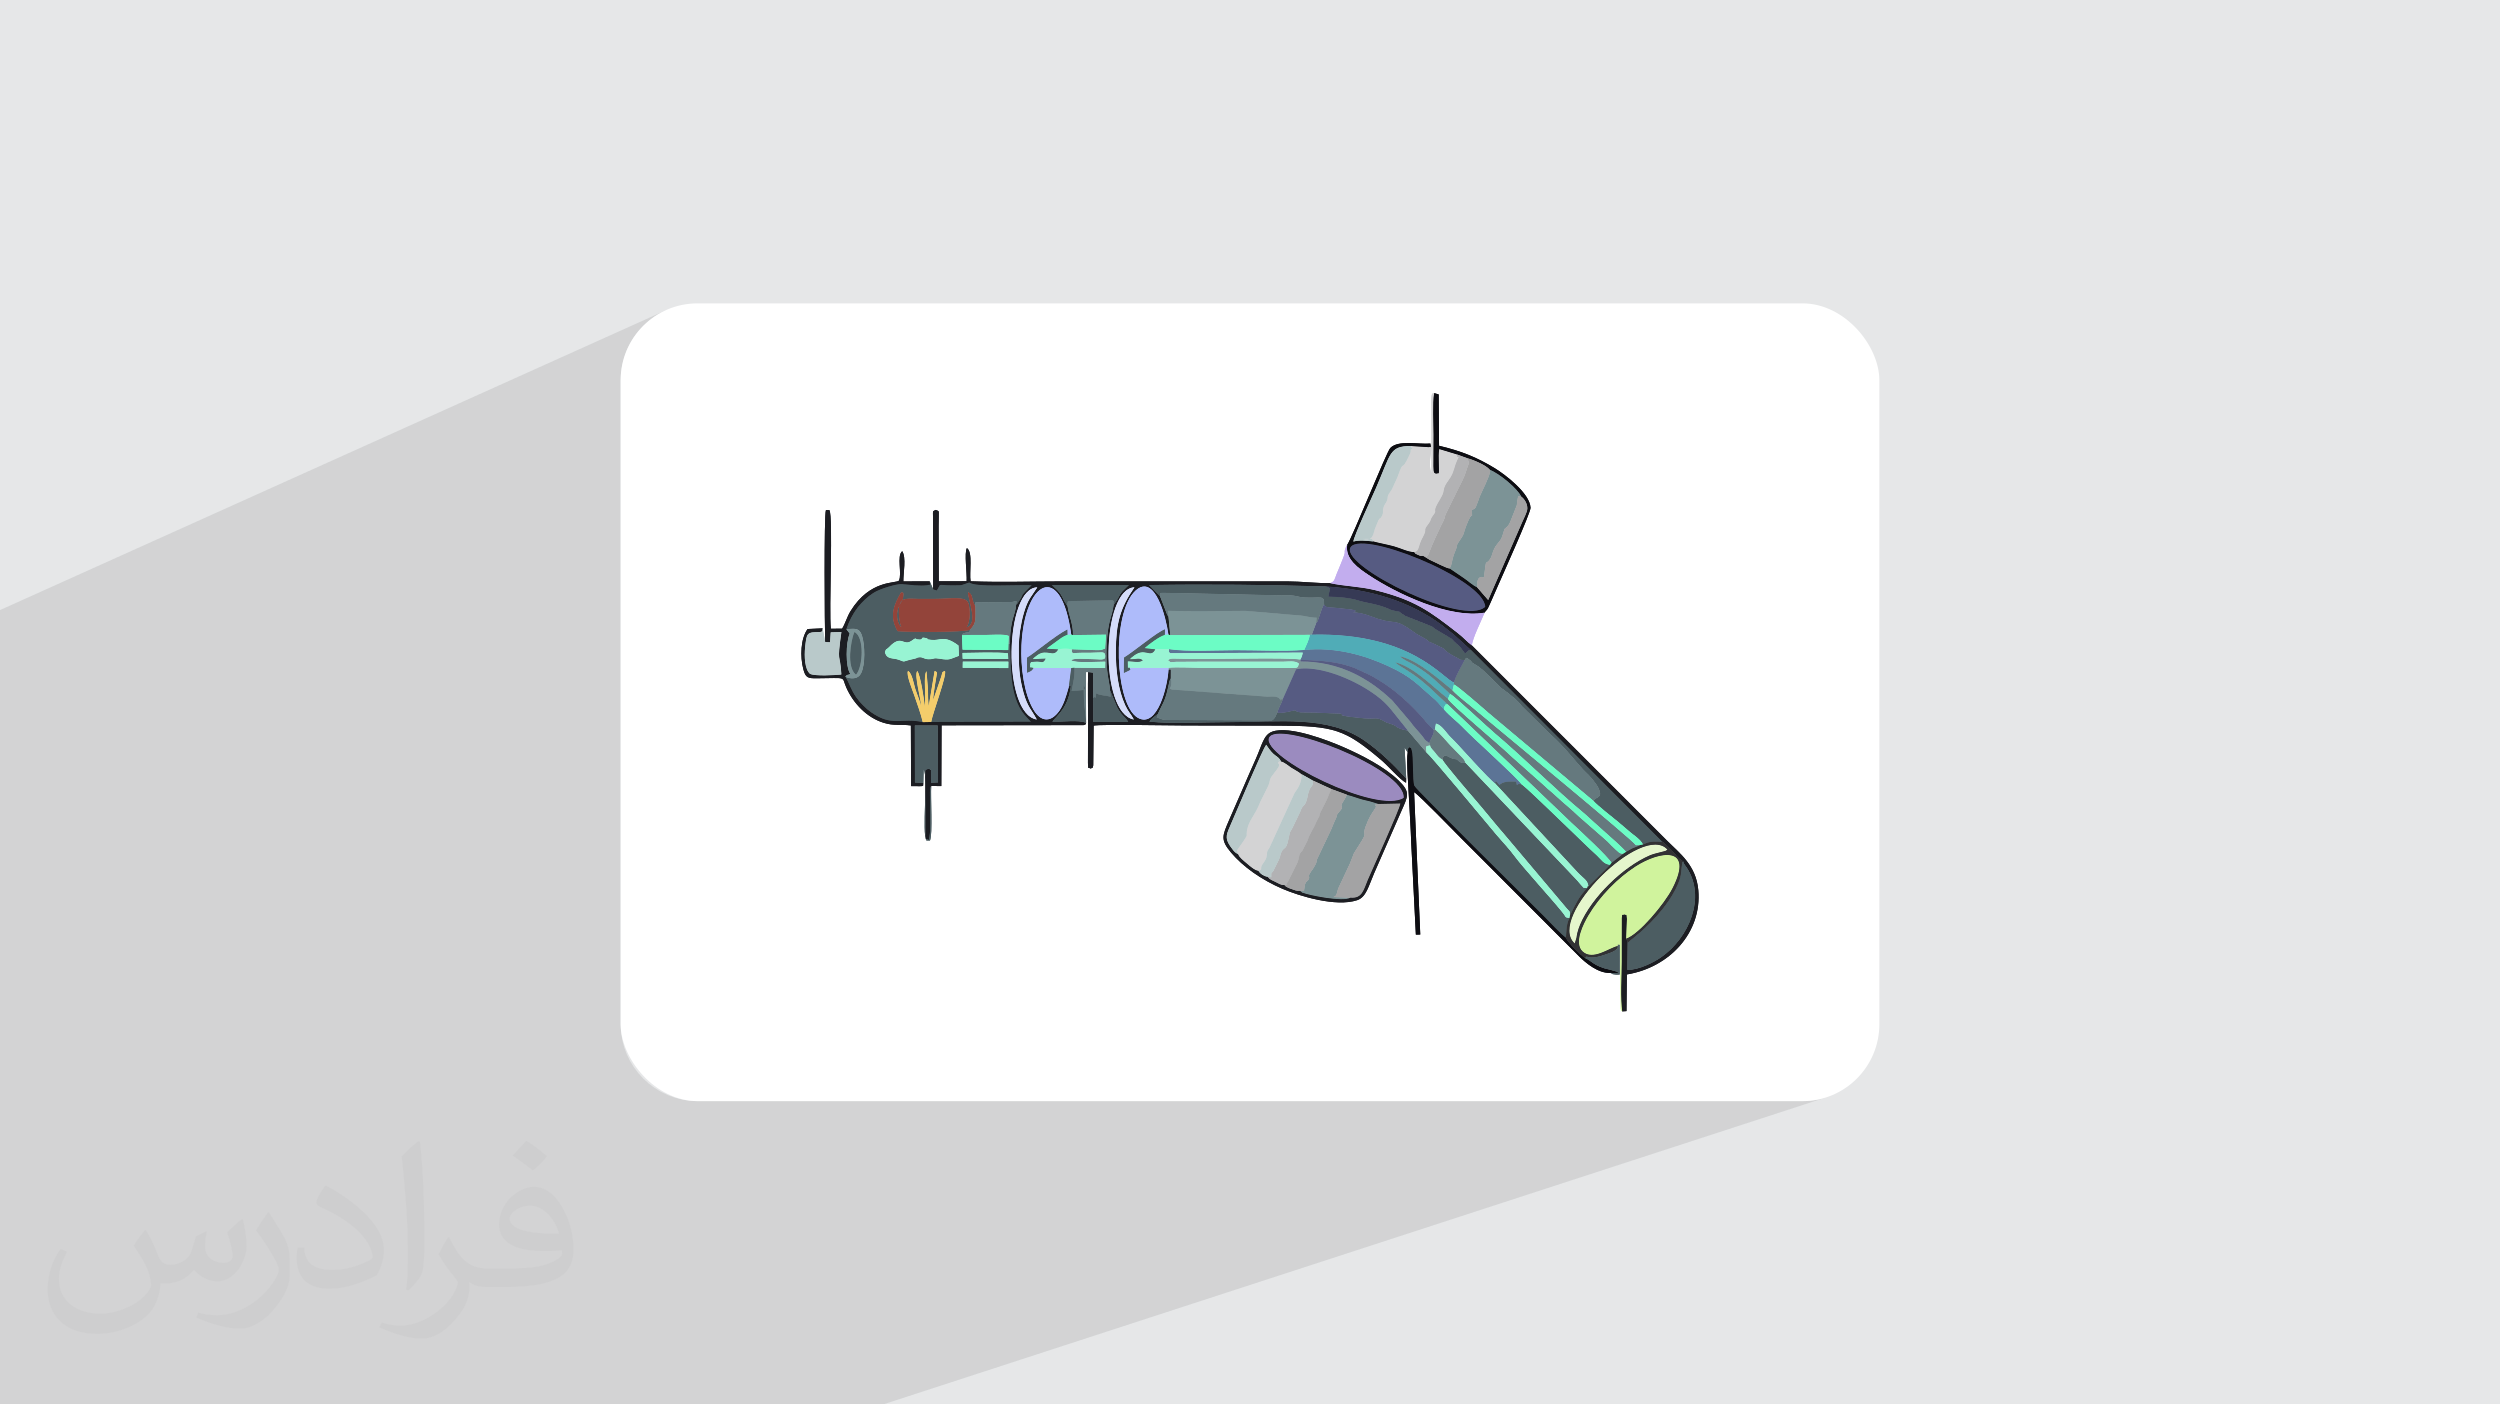 <?xml version="1.0" encoding="UTF-8"?>
<!DOCTYPE svg PUBLIC "-//W3C//DTD SVG 1.0//EN" "http://www.w3.org/TR/2001/REC-SVG-20010904/DTD/svg10.dtd">
<!-- Creator: CorelDRAW -->
<svg xmlns="http://www.w3.org/2000/svg" xml:space="preserve" width="94.192mm" height="52.917mm" version="1.0" style="shape-rendering:geometricPrecision; text-rendering:geometricPrecision; image-rendering:optimizeQuality; fill-rule:evenodd; clip-rule:evenodd"
viewBox="0 0 9404.92 5283.66"
 xmlns:xlink="http://www.w3.org/1999/xlink"
 xmlns:xodm="http://www.corel.com/coreldraw/odm/2003">
 <defs>
  <style type="text/css">
   <![CDATA[
    .fil15 {fill:#0D0D12}
    .fil5 {fill:#1C1D22}
    .fil24 {fill:#323234}
    .fil25 {fill:#363A55}
    .fil4 {fill:#4C5D62}
    .fil14 {fill:#50ACB7}
    .fil12 {fill:#565B82}
    .fil9 {fill:#5C7496}
    .fil10 {fill:#65797E}
    .fil18 {fill:#6CFCC5}
    .fil8 {fill:#7C9396}
    .fil16 {fill:#93443A}
    .fil19 {fill:#98F4D3}
    .fil11 {fill:#9B8BBF}
    .fil17 {fill:#A3A3A4}
    .fil13 {fill:#AEBBFA}
    .fil21 {fill:#B2B2B4}
    .fil22 {fill:#B9C9CA}
    .fil20 {fill:#C2ADEE}
    .fil6 {fill:#D0F39D}
    .fil7 {fill:#D3D3D4}
    .fil26 {fill:#D5DCFA}
    .fil23 {fill:#E5F6CC}
    .fil27 {fill:#F4CD6B}
    .fil3 {fill:white}
    .fil2 {fill:#373435;fill-opacity:0.031}
    .fil1 {fill:#2B2A29;fill-opacity:0.102}
    .fil0 {fill:#E6E7E8}
   ]]>
  </style>
 </defs>
 <g id="Layer_x0020_1">
  <polygon class="fil0" points="-0,0 9404.92,0 9404.92,5283.66 -0,5283.66 "/>
  <polygon class="fil1" points="3321.47,5283.66 -0,5283.66 -0,2295.05 2511.8,1164.08 2486.52,1176.3 2462.66,1190.83 2440.38,1207.52 2419.81,1226.22 2401.1,1246.79 2384.41,1269.08 2369.88,1292.93 2357.66,1318.21 2347.9,1344.75 2340.74,1372.42 2336.33,1401.07 2334.84,1430.53 2334.84,3853.14 2336.33,3882.6 2340.74,3911.25 2347.9,3938.92 2357.66,3965.46 2369.88,3990.74 2384.41,4014.59 2401.1,4036.88 2419.81,4057.45 2440.38,4076.15 2462.66,4092.84 2486.52,4107.37 2511.8,4119.59 2538.34,4129.36 2566.01,4136.52 2594.65,4140.92 2624.12,4142.42 6780.79,4142.42 6810.26,4140.92 6838.91,4136.52 6866.57,4129.36 "/>
  <path class="fil2" d="M548.54 4627.69c17.95,27.21 29.6,53.36 40.96,82.43 8.45,16.91 12.93,48.09 52.57,48.09 11.61,0 28.28,-3.42 43.06,-11.61 16.63,-8.73 29.32,-21.94 35.94,-42l15.85 -53.36 38.57 -19.02 2.64 2.64c-5.27,20.09 -6.59,39.36 -6.59,54.43 0,44.63 38.57,61.56 69.22,61.56 17.95,0 34.09,-8.73 34.09,-25.11 0,-21.13 -8.98,-57.06 -20.62,-89.29 17.95,-17.95 35.94,-35.94 56.53,-50.47l3.17 1.6c8.98,38.04 14,75.56 14,100.66 0,24.57 -10.83,51.79 -19.81,69.49 -18.49,34.87 -51.25,62.62 -90.87,62.62 -30.1,0 -63.65,-15.07 -86.66,-43.06l-1.32 0c-21.66,26.96 -55.22,51.25 -108.86,51.25l-16.63 0c-2.64,35.41 -10.29,60.49 -21.94,82.95 -31.95,62.34 -126.81,106.47 -216.1,106.47 -124.17,0 -186.51,-71.59 -186.51,-166.96 0,-58.91 19.27,-113.6 48.88,-152.42l24.29 10.04c-18.49,35.41 -30.91,68.68 -30.91,101.45 0,89.29 72.66,131.83 156.4,131.83 77.68,0 173.83,-49.41 191.28,-106.72 -6.59,-62.62 -30.1,-91.93 -66.04,-148.99 10.83,-19.02 24.83,-38.04 42.28,-58.38l3.17 0 0 0 0 0 -0.02 -0.09zm1432.13 -336.04c26.15,16.39 51.79,35.66 76.87,57.85 -14,19.81 -31.45,37.79 -53.11,53.64 -25.11,-20.34 -50.19,-37.79 -75.84,-56.27 17.42,-19.55 34.62,-38.29 52.04,-55.22l0 0 0 0 0 0 0 0 0 0 0.03 0zm13.47 244.11c-42.28,0 -76.87,27.75 -76.87,48.34 0,44.13 84.53,57.85 185.72,57.31 -12.68,-51.79 -57.06,-105.68 -108.86,-105.68l0.01 0.03zm-94.86 236.19c54.96,0 103.04,-1.6 139.74,-10.83 40.96,-10.29 75.56,-30.91 75.56,-45.17 0,-3.7 0,-8.19 -1.32,-11.89 -22.98,2.11 -49.41,2.11 -72.38,2.11 -74.49,0 -131.55,-16.91 -154.02,-58.66 -5.55,-11.61 -9.51,-24.57 -9.51,-39.36 0,-40.43 17.42,-79.79 48.09,-107 25.61,-22.45 53.89,-36.44 82.67,-36.44 52.04,0 93.51,41.75 122.57,107.54 15.85,35.94 26.68,77.4 26.68,129.72 0,34.87 -9.51,64.19 -31.17,85.85 -40.43,39.11 -114.92,53.89 -229.04,53.89l-51.79 0 0 0 -13.47 0c-28.28,0 -48.62,-5.02 -64.72,-17.42l-2.64 0c0.79,6.59 1.32,12.93 1.32,19.02 0,25.61 -8.45,58.38 -25.61,84.53 -50.72,75.3 -105.68,108.04 -153.24,108.04 -48.09,0 -107,-18.49 -160.11,-42.54l9.51 -18.49c17.17,7.13 40.96,11.89 73.7,11.89 85.85,0 198.66,-82.43 212.66,-163 -3.17,-6.59 -8.98,-15.32 -17.17,-24.57 -25.11,-29.85 -40.96,-54.68 -55.75,-80.83 12.68,-25.11 24.29,-45.17 35.13,-63.4l4.49 -0.53c36.72,74.77 69.99,117.55 144.23,117.55l11.61 0 0 0 53.89 0 0 0 0 0 0 0 0 0 0 0 0.09 0.01zm-371.98 79c6.34,-34.34 6.87,-72.91 6.87,-108.86l0 -53.36c0,-99.6 -12.68,-244.36 -22.98,-338.68 17.95,-19.27 43.06,-42 62.87,-57.31l5.81 1.6c13.47,118.62 16.63,256 16.63,383.06 0,33.3 -1.32,65.79 -4.49,89.55 -1.85,30.1 -19.27,52.83 -56.53,87.7l-8.19 -3.7zm-382.8 -157.19c1.85,46.77 24.83,83.49 105.15,83.49 49.93,0 92.19,-12.93 138.96,-35.13 8.45,-3.7 12.93,-8.73 12.93,-12.93 0,-29.32 -22.45,-68.15 -60.23,-103.55 -36.72,-33.3 -85.34,-62.62 -130.76,-82.18 -15.6,-6.59 -20.62,-13.47 -20.62,-20.09 0,-13.47 17.95,-41.75 32.77,-62.09l5.02 -0.53c52.04,27.21 110.17,67.64 153.24,112.53 39.11,41.47 63.4,83.49 63.4,129.19 0,33.81 -10.29,65.51 -26.96,95.11 -57.06,28.79 -117.83,50.72 -178.06,50.72 -73.17,0 -123.1,-34.34 -123.1,-114.92 0,-8.73 0,-22.19 3.17,-39.64l25.11 0 0 0 0 0 0 0 0 0 0 0 -0.02 0zm-132.37 -132.9l45.45 73.45c16.63,27.21 32.23,56.81 32.23,103.55l0 59.7c0,48.34 -30.91,100.13 -80.83,151.38 -39.11,34.62 -73.7,49.41 -105.68,49.41 -47.55,0 -101.98,-14.79 -164.85,-41.75l7.13 -18.49c19.81,5.27 42.79,9.77 71.06,9.77 90.36,-0.53 182.8,-66.57 225.08,-147.15 5.02,-9.26 6.87,-17.95 6.87,-24.04 0,-9.26 -5.02,-19.55 -8.98,-28.79 -22.98,-43.31 -48.62,-82.95 -76.87,-119.68 14.79,-23.25 29.6,-45.7 45.7,-67.9l3.7 0.53 0 0 0 0 0 0 0 0 0 0 -0.02 0.01z"/>
  <rect class="fil3" x="2334.83" y="1141.25" width="4735.24" height="3001.17" rx="289.28" ry="289.28"/>
  <g id="_2910704596800">
   <g>
    <path class="fil4" d="M3621.94 2488.97l171.66 0.06 -0.4 24.33 -171.72 -1.2 0.46 -23.19zm-1.14 -32.73c43.49,-0.43 130.98,-4.1 171.16,1.53l0.98 21.36 -171.61 -0.9 -0.53 -21.99zm-291.92 -3.07c6.43,-16.86 3.25,-6.16 13.86,-17.06 0.63,-0.66 1.55,-1.56 2.18,-2.21 47.29,-49.53 53.41,-0.77 84.73,-23.73 18.43,-13.53 13.26,-6.39 21.24,-5.06 28.89,4.77 6.59,-11.29 31.46,-5 18.49,4.66 -7.12,3.65 20.39,6.98 35.38,4.27 47.96,-20.11 103.16,21.22l1.8 38.87c-35.85,12.5 -33.28,17.7 -73.11,10.88 -25.77,-4.41 -16.29,1.78 -40.38,1.96 -19.58,0.15 -22.31,-9.58 -37.67,-7.15 -13.18,2.08 0.71,1.83 -19.44,6.03 -46.05,9.62 -28.15,13.81 -54.78,3.69 -23.47,-8.92 -46,0.32 -53.44,-29.42zm-144.97 -86.41c32.94,-1.83 49.25,-6.12 59.13,25.05 11.14,35.19 12.74,108.49 -3.5,140.9 -8.72,17.37 -25.95,21.79 -45.05,18.03 -10.59,-2.08 -7.76,-1.42 -14.34,-5.88 15.73,27.65 20.53,49.11 40.38,77.82 14.04,20.31 35.55,42.22 55.97,56.56 80.82,56.75 111.59,19.79 194.85,37.43 -6.92,-30.49 -21.14,-68.77 -31.85,-100.46 -5.83,-17.27 -32.1,-79.9 -23.58,-92.2 15.28,7.35 22.21,50.24 27.36,67.01 5.5,17.86 21.18,54.21 22.26,68.82 0.2,-27.45 -27.61,-119.95 -14.84,-135.65 11.01,10.2 28,114.52 28.04,135.71 6.45,-45.11 -6.6,-116.79 6.74,-135.24l5.6 67.6c0.08,21.22 0.31,43.3 2.58,64.72l22.25 -132.78c14.16,5.37 8.83,3.16 2.15,49.14 -2.94,20.18 -6.71,39.84 -7.56,60.25l30.79 -89.63c4.77,-15.89 0.8,-15.4 13.75,-19.94 8.23,15.51 -46.12,158.2 -51.84,192l375.4 -1.01 -24.16 -26.38c-59.72,-71.08 -49.4,-196.13 -54.81,-267.26l-5.81 0 -0.72 24.22 -172.17 -1.55 -2.01 -53.89c9.19,-15.21 -2.78,-3.63 14.08,-10.23 2.47,-0.97 11.09,-0.64 13.89,-0.67l1.78 -10c-17.8,10.23 -241.02,8.74 -271.84,5.3 -32.09,-54.6 -15.14,-98.37 13.02,-146.35 4.03,4.4 13.04,-9.74 6.8,24.65 -1.17,6.44 -5.37,11.52 -8.14,15.8 -24.95,38.51 -10.8,81.93 3.02,91.72 -9.85,-20.73 -18.56,-91.25 3.88,-102.82 15.31,-8.54 42.38,-4.66 59.64,-4.69 20.67,-0.04 40.24,0.01 60.86,-0.01 61.44,-0.07 113.89,-10.7 126.07,13.59 2.92,5.82 2.74,7.43 3.83,13.54 4.65,25.79 3.46,60.27 -9.82,80.43 46.47,-12.87 4.22,-107.69 5.52,-132.62 21,7.55 11,25.96 28.11,54.02l-0.58 -15.52 116.59 -1.08c11.86,-0.05 25.48,0.93 33.12,-4.48 5.28,7.53 7.94,-10.78 3.78,14.69 9.02,-7.21 0.11,3.3 9.82,-10.75 26.94,-39.04 -4.76,-9.27 49.33,-63.42 -59.6,-2.6 -209.8,8.81 -235.36,-10.17l-30.14 10.14c-100.92,4.02 -70.57,-13.8 -91.74,19.75l-13.86 -3.86 -12.97 -30.3c0.53,21.31 6.35,9.41 -7.78,14.21 -27.26,4.5 -69.51,-1.68 -96.74,-3.92 -19.55,-1.62 -82.8,17.58 -105.83,32.18 -45.29,28.72 -82.97,75.21 -103.31,137.5z"/>
    <path class="fil5" d="M4265.78 2706.98c-132.36,-23.58 -123.15,-492.25 2.31,-497.77 -53.31,77.01 -70.08,133.85 -70.25,243.96 -0.1,66.53 8.37,141.56 35.33,200.09 11.06,24 21.96,33.26 32.62,53.72zm-433.13 -266.85c-0.01,61.56 0.77,104.27 17.95,165.66 15.24,54.42 29.68,62.84 50.04,101.14 -132.15,-20.36 -122.18,-495.8 1.79,-497.48 -22.27,35.44 -34.64,42.1 -50.66,96.56 -11.5,39.11 -19.1,88.64 -19.12,134.12zm-728.16 -24.66l18.19 0.85 2.26 -37.5 40.43 -1.23c-17.47,125.12 -5.04,71.97 -0.06,159.99 -27.05,2.76 -97.72,6.63 -117.87,-2.34 -20.51,-16.61 -22.12,-68.21 -18.78,-99.37 5.97,-55.73 5.71,-57.96 56.87,-58.11 14.05,-5.66 5.91,1.55 9,-14.02l-56.41 2.67c-26.3,36.18 -28.6,103.41 -16.02,151.09 8.53,32.33 17.04,34.39 50.13,34.18 118.29,-0.74 92.69,-8.43 111.14,33.74 26.7,61.01 78.06,114.19 140.69,133.6 40.4,12.52 62.31,4.97 102.63,10.05l0.84 228.19c57.28,0.42 43.06,2.56 45.99,-12.13l-31.59 -1.46 -0.46 -214.39 86.21 -0.05 1.08 214.2 -26.27 1.11c-0.54,-10.6 0.22,-21.04 -0.2,-31.08 -0.87,-20.66 3.88,-14.29 -8.14,-21.53 -16.72,5.56 -12.9,1.2 -13.65,25.9 -0.31,10.41 0.59,24.27 0.64,35.25 0.09,23.18 0.12,46.37 0.11,69.55l-0.03 122.12c4.7,16.38 -3.58,8.82 12.93,15.05 8.55,-16.61 4.73,-131.24 4.59,-154.57 -0.05,-8.01 -0.63,-18.73 -0.26,-26.38 0.25,-5.1 0.23,-7.07 1.28,-12.09 2.12,-10.15 1.02,-5.72 3.55,-9.98l38 0.39 0.86 -228.59 534.47 -0.75c9.93,-3.52 4.75,0.59 9.26,-8.47 -29.06,-12.29 -89.1,-2.68 -127.32,-4.67 16.35,-22.45 64.8,-54.25 70.65,-145.19 -6.82,29.46 1.66,-0.05 -8.36,14.07 -9.71,35.33 -19.97,72.43 -41.5,98.27 -31.98,38.37 -66.09,29.86 -90.64,-10.44 -36.33,-59.64 -49.85,-160.4 -46.04,-244.32 11.04,-242.82 149.23,-319.6 187.31,-39.8l6.44 1.9c1.09,-40.88 -16.11,-74.85 -20.1,-107.21l-13.03 -21.53c-8.63,-17.88 -13.55,-28.4 -26.92,-41.68 -3.99,-3.97 -5.13,-4.6 -9.14,-8.45l-9.3 -9.51 288.78 -0.16c-23.87,25.05 -26.4,20.94 -42.48,53.32l-14.74 22.36c-6.42,48.85 -21.25,51.05 -26.41,155.09 -1.49,29.97 -0.39,60.45 2.06,90.11 2.15,26.16 10.15,54.55 11.14,77.29 0.73,1.06 1.66,1.43 1.97,3.3l25.03 59.51c15.41,29.78 30.23,34.39 41.12,54.17l-131.52 0.02 -0.47 -89.91 -0.06 -95.28 -18.75 -2.34c-1.62,59.79 -0.35,121.39 -0.32,181.37l-0.41 161.33c3.19,29.97 -3.71,11.73 9.82,20.26 13.53,-6.74 5.11,1.97 10.12,-12.01l1.48 -149.61c28.29,-5.5 292.44,-0.5 344.85,-0.47 115.95,0.07 231.87,0.37 347.78,0.63 214.64,0.48 252.97,14.27 389.46,129.44 25.57,21.59 70.71,74.23 93.29,85.58l0.49 -16.22c-50.57,-54.46 -96.12,-99.16 -153.77,-140.03 -140.89,-99.91 -325.67,-71.47 -516.41,-71.72 -87.07,-0.12 -213.94,7.08 -296.25,-2.06 7.07,-10.22 4.67,-6.66 13.19,-14.33l15.66 -12.53c0.73,-0.54 2.02,-1.55 3.1,-2.22 15.3,-35.09 26.43,-44.62 37.33,-94.48l6.56 -28.87c4.87,-12.92 0.53,-3.9 4.88,-9.91l0.1 -34.05 -8.6 -0.03c-3.29,62.53 -41.47,222.36 -114.87,182.46 -87.72,-47.68 -101.33,-394.46 -9.65,-478.79 74.23,-68.28 115.97,103.99 124.11,165.19l6.93 2.49 -6.82 -70.56c-3.97,-4.66 -2.3,-1.84 -5.89,-9.16l-26.08 -67.64 -33.62 -34.3c-7.73,-7.44 -1.77,-1.22 -7.07,-7.2 221.57,-3.89 445.4,-1.15 665.02,5.34 165.5,10.74 316.18,54.72 439.93,147.74 9.32,7 16.5,13.92 26.54,21.2 11.92,8.64 14.68,12.5 25.94,21.83l52.66 47.9 717.81 719.46c10.62,5.44 32.03,28.8 39.03,35.86 14.53,14.66 22.22,28.9 42.74,40.31 0.04,8.39 5.88,12.6 13.62,24.54 71.53,110.39 9.44,261.33 -96.18,335.53 -27.13,19.06 -84.53,49.09 -127.97,48.14l1.07 -102.09 -5.19 -15.45 2.54 -74.27c-2.84,-24.14 2.43,-11.71 -9.56,-17.37 -15.61,6.14 -5.33,-7.43 -10.51,13.34l-0.14 69.67c0,31.88 0,63.75 -0.02,95.64 -0.02,44.98 -5.22,148.46 2.31,186.57l16.26 -1.01 1.49 -138c159.96,-26.17 282.83,-157.56 268.69,-317.06 -8.28,-93.35 -70.36,-138.88 -113.45,-182.02l-738.35 -738.56c-18.01,-13.38 -31.93,-29.81 -51.56,-45.13 -108.81,-84.83 -164.89,-126.56 -314.99,-163.32 -55.04,-13.48 -118.98,-14.72 -166.77,-25.88 -51.59,0.59 -108.26,-6.62 -162.27,-6.72l-847.67 0.05c-111.84,0 -231.66,4.11 -342.5,-0.48 -5.9,-31.65 9.92,-108.69 -13.96,-124.82 -10.58,16.96 0.83,94.81 -1.01,124.68l-104.75 0.31 -0.68 -207.42c0.02,-11.35 0.75,-24.26 0.54,-35.25 -0.46,-23.42 3.5,-19.98 -11.46,-25.89 -13.84,6.43 -9.84,4.15 -10.15,25.9l0.47 272.99 13.86 3.86c21.17,-33.55 -9.18,-15.73 91.74,-19.75l30.14 -10.14c25.56,18.98 175.76,7.58 235.36,10.17 -54.09,54.16 -22.39,24.38 -49.33,63.42 -9.71,14.06 -0.8,3.54 -9.82,10.75 0.36,18.41 -10.49,42.74 -15.11,64.48 -5.65,26.61 -8.16,52.93 -7.81,81.48 5.41,71.12 -4.91,196.17 54.81,267.26l24.16 26.38 -375.4 1.01 -31.83 0.66c-83.25,-17.64 -114.03,19.32 -194.85,-37.43 -20.42,-14.35 -41.93,-36.26 -55.97,-56.56 -19.85,-28.72 -24.65,-50.17 -40.38,-77.82 10.05,-9.55 4.03,-3.71 19.01,-9.1 -19.63,-27.18 -17.05,-119.47 -2.66,-152.15l-12.59 -16.85c20.34,-62.3 58.02,-108.79 103.31,-137.5 23.03,-14.6 86.28,-33.8 105.83,-32.18 27.23,2.25 69.48,8.43 96.74,3.92 14.13,-4.8 8.31,7.1 7.78,-14.21l-99.08 0.32c-0.41,-31.61 11.67,-89.55 -4.33,-113.69 -21.58,17.95 0.46,86.34 -12.37,110.98 -12.6,11.28 -108.33,-4.32 -181.61,114.01 -14.07,22.72 -19.8,47.12 -32.06,66.57l-42.24 0.19c-7.86,-67.9 9.27,-421.4 -5.59,-446.25l-13.05 -0.03c-7.57,17.58 -4.75,443.35 -2.76,496.58z"/>
    <path class="fil4" d="M4805.22 2680.03c-6.25,13.17 -8.03,23.21 -20.01,30.12 -73.88,-0.17 -147.83,-0.24 -221.69,-0.81l-169.82 -0.81c-31.95,-0.48 -21.21,-6.13 -42.74,-8.07 5.05,-6.94 2.43,-4.16 4.76,-14.78 -1.08,0.67 -2.37,1.68 -3.1,2.22l-15.66 12.53c-8.52,7.67 -6.12,4.1 -13.19,14.33 82.32,9.14 209.18,1.94 296.25,2.06 190.74,0.25 375.52,-28.19 516.41,71.72 57.64,40.87 103.19,85.57 153.77,140.03l-6.24 -115.71c0.92,1.01 1.99,1.33 2.37,3.23l9.41 14.58c2.89,-16.36 -1.18,-11.01 6.77,-19.47 9.25,6.71 4.32,0.92 8.26,12.05 7.03,19.9 2.06,114.23 9.9,133.18 5.67,13.72 430.85,434 487.53,490.78 16.59,16.61 66.91,70.98 81.95,79.82 4.17,-4.98 -0.7,-47.12 14.65,-73.31 -20.28,-3.3 -11.32,-1.67 -24.34,-18.03 -43.3,-54.48 -151.09,-171.58 -183.73,-216.07 -19.31,-26.31 -43.35,-51.27 -65.87,-77.56 -30.87,-36.05 -250.37,-302.1 -264.25,-310.7 -0.82,-1.03 -1.85,-2.33 -2.45,-3.08l-67.94 -79.52c-9.53,-2.56 -19.77,-3.51 -32.38,-8.88 -16.32,-6.94 -10.99,-10.11 -28.06,-15.21l-20.09 -6.61c-48.93,-28.37 -25.7,-6.78 -111.37,-18.64 -12.5,-1.74 -26.8,-2.43 -39.09,-4.75 -40.63,-7.67 -0.01,-4.02 -23.52,-10.19 -48.89,-0.72 -82.92,-4.75 -130.55,-4.34 -15.99,0.13 -18.66,0.77 -32.15,-3.42 -10.45,-3.26 3.26,-7.24 -19.82,-1.96 -17.78,4.07 -39.48,9.57 -53.95,5.29z"/>
    <path class="fil4" d="M4363.73 2242.36c3,-15.93 -9.28,-11.59 51.97,-11.41l400.3 8.59c16.8,-0.07 34.36,-0.94 50.94,1.25 12.75,1.69 23.81,6.09 39.98,6.9 64.44,3.26 75.35,-10.97 74.23,25.89 7.49,15.79 19.2,9.33 55.19,14.31 17.34,2.41 44.2,3.63 61.85,7.88 2.64,9.42 7.14,-0.65 -3.66,6.12 -0.57,0.35 -5.83,1.11 -7.27,1.28 23.58,0.82 46.83,6.48 64.31,13.29 96.37,37.57 86.29,8.9 140.45,42.72 0.78,0.48 1.82,1.2 2.61,1.67l35.93 24.8c0.75,0.49 1.91,1.09 2.7,1.56l31.07 17.18c24.2,18.59 1.73,4 32.79,18.72 57.82,27.39 15.12,7.9 58.56,37.39l16.36 9.18c0.92,0.44 2.12,0.91 3.03,1.36 0.91,0.46 2.04,1.02 2.94,1.48 20.47,10.69 6.52,8.9 31.77,10.68l5.75 -8.49c9.94,4.32 -1.1,-2.74 11.36,6.18 20.39,14.59 -6.47,2 34.58,26.02l17.04 13.65c0.67,0.6 1.68,1.4 2.35,2.02l59.49 58.08c0.86,0.91 3.11,3.66 4,4.51 6.26,5.96 -0.85,0.13 9.67,7.23l20.08 15.13c23.71,20.2 30.5,22.16 51.37,48.83l106.84 105.9c42.99,33.74 112.64,124.45 132.41,141.55 14.1,12.19 42.32,45 50.09,63.45 14.05,33.34 -4.61,28.12 -21.18,44.81 19.28,20.83 66.85,57.53 92.74,78.78 17.01,13.96 29.55,25.59 46.91,40.02 13.41,11.15 41.32,29.25 47.6,46.55 16.98,-7.6 20.1,-9.58 40.27,-10.71 8.75,-0.5 12,0.08 19.6,0.07 11.44,-0.01 9.92,5.13 10.22,-2.44l-717.81 -719.46c-14.84,1.68 -8.79,6.11 -22,12.68 -29.69,-41.74 -16.72,-18.8 -49.89,-54.71l-65.23 -38.85c-7.89,-6.71 -1.96,-4.36 -12.15,-8.76l-97.04 -38.41c-42.26,-26.49 -1.54,-9.35 -48.21,-21.08 -10.23,-2.58 -6.06,-2.14 -15.67,-6.24 -41.73,-17.84 -86.76,-22.35 -109.41,-29.71 -33.3,-10.81 -77.02,-14.92 -116.15,-15.24l6.64 -32.06 -15.96 -6.29c-219.63,-6.49 -443.45,-9.24 -665.02,-5.34 5.3,5.98 -0.66,-0.24 7.07,7.2l33.62 34.3z"/>
    <path class="fil6" d="M6085.65 3558.92c2.86,-6.17 -5.46,-5.11 7.73,-4.59l3.98 241.15c3.56,10.86 -0.97,2.92 5.32,9.26 -7.53,-38.11 -2.33,-141.59 -2.31,-186.57 0.02,-31.88 0.02,-63.75 0.02,-95.64l0.14 -69.67c5.18,-20.77 -5.09,-7.2 10.51,-13.34 11.98,5.66 6.72,-6.77 9.56,17.37l-2.54 74.27c48.18,-16.44 143.46,-130.04 173.72,-188.99 83.22,-162.12 -47.88,-141.49 -139.36,-82.55 -67.04,43.18 -135.32,112.89 -177.05,183.8 -17.26,29.36 -56.75,104.36 -21.41,136.28 38.9,35.12 98.88,-13.74 131.68,-20.79z"/>
    <path class="fil7" d="M5380.86 1668.6c4.92,25.44 2.88,6.33 -4.46,13.64l-69.73 -4.49c6.95,7.63 -8.96,5.31 8.69,6.6 -18.74,15.7 -0.72,0.34 -14.12,28.9 -33.12,70.62 -16.94,4.35 -44.21,81.25l-19.05 42c-0.46,0.87 -1.01,2.01 -1.49,2.87 -0.47,0.85 -1.07,1.97 -1.56,2.8 -4.8,8.1 2.94,-4.16 -3.39,5.29 -0.51,0.76 -1.32,1.75 -1.83,2.49 -16.47,24.12 -4.62,16.74 -14.33,37.81 -0.22,0.47 -5.55,8.91 -6.53,10.71 -12.02,22.3 -1.81,25.86 -10.37,42.41 -7.08,13.67 -6.27,3.38 -13.39,16.56l-8.89 21.68c-12.51,26.42 -6.55,59.89 -51.55,48.09 3.3,0 19.91,-0.61 21.63,-0.3 22.16,3.99 10.59,-5.3 19.69,10.02 17.77,5.13 53.71,11.78 77.93,18.43 25.1,6.88 53.34,21.67 76.66,21.85 20.45,-3.37 13.93,-22.03 30.8,-53.21 0.46,-0.85 1.11,-1.92 1.57,-2.77 19.97,-36.93 -2.98,-18.98 22.34,-51.63 9.78,-12.61 4.55,-13.89 15.04,-28.64 0.54,-0.76 1.51,-1.64 2.04,-2.38 14.97,-20.71 1.03,-11.04 10.38,-32.59 6.22,-14.33 19.45,-33.1 24.44,-45.08 8.21,-19.66 -0.98,-21.88 23.35,-55.18 23.35,-31.99 15.11,-41.41 37.78,-87.2 -16,-0.05 -0.49,1.96 -7.55,-9.18l-66.52 -20.22c-2.86,16.19 -2.17,31.69 -1.86,46.78 1.25,60.49 2.12,39.82 -9.9,45.93 -5.83,-3.21 -9.75,1.1 -9.87,-28.17l0.5 -117.74c0,-42.49 -4.36,-118.56 2.22,-157.01 -5.29,2.23 -10.68,-5.31 -10.77,30.72 -0.04,12.82 0.55,26.31 0.56,39.35l-0.02 230.71c-16.87,-39.83 9.32,-99.8 -4.23,-111.1z"/>
    <path class="fil8" d="M4395.59 2512.13l0.41 6.23 8.6 0.03 -0.1 34.05c8.72,44.56 -17.26,34.99 5.05,41.89l358.19 26.76c20.67,-0.33 46.22,-4.38 49.09,16.69 1.71,-17.69 -1.49,-0.94 9.58,-8.41l49.6 -111.2c103.23,-20.94 279.94,65.12 345.26,138.08l9.91 11.67c0.58,0.64 1.47,1.57 2.07,2.2l62.97 78.63 67.94 79.52c0.6,0.75 1.63,2.05 2.45,3.08 -2.85,-27.03 -5.01,-23.34 14.14,-27.13 -3.46,-10.01 1.3,-5.4 -4.34,-9.55 -21.87,-16.45 -11.58,-8.62 -26.76,-27.81l-34.38 -39.54c-5.78,-8.12 -3.05,-5.27 -9.13,-12.42l-68.01 -79.96c-87.46,-83.45 -199.61,-146.99 -344.84,-146.85l-0.92 -6.87c-57.2,-9.56 -355.12,1.09 -468.03,-3.49 -20.12,-0.81 -22.81,0.11 -30.32,5.87 12.92,11.66 8.7,6.77 30.17,6.13l91.52 -0.54c42.02,0 84.04,0.06 126.06,0.02l186.93 -0.1c18.1,-0.06 44.33,-4.95 57.95,7.53 -7.19,17.43 4.17,16.49 -53.6,15.97l-313 -0.16c-34.08,-0.06 -94.25,-3.69 -124.45,-0.32z"/>
    <path class="fil9" d="M4892.35 2481.22c18.8,5.29 132.49,-2.54 218.31,38.82l47.5 22.28c73.88,40.27 129.18,88.21 186.69,150.69 21.08,22.91 13.77,20.23 47.36,51.39l5.84 0 3.88 -22.26c23.24,5.29 39.65,36.73 57,52.69 23.05,21.19 144.77,160.44 167.05,173.8 -3.34,-16 -1.71,-3.98 2.78,-8.83l11.99 13.76c13.87,-14.26 37.16,-13.52 61.68,-13.26 3.08,5.09 0.37,-0.3 2.66,6.78 7.82,24.24 -8.86,-16.52 1.7,5.95 11.36,-5.25 0.81,-3.73 17.27,-2.47 -16.15,-24.65 -186.23,-177.1 -217.37,-210.3 -24.2,-25.81 -49.93,-43.6 -73.2,-69.58 -17.34,-20 -27.83,-32.93 -44.77,-47.2 -58.32,-49.09 -75.91,-75.69 -165.64,-117.17 -89.98,-41.6 -198.76,-72.83 -316.46,-61.2 -78.83,5.82 -175.39,0.88 -256.16,0.88 -72.07,0.01 -186.08,6.48 -252.72,-3.95 0.36,17.78 -2.47,7.09 4.94,15.39l498.43 -2.49c-2.47,13.7 -4.78,17.68 -8.75,26.28z"/>
    <path class="fil10" d="M5509.76 2483.18c-13.51,25.92 -33.6,58.29 -39.89,84.35l-0.26 7.17c14.78,5.87 111.88,90.97 130.26,107.1l393.74 330.25c16.56,-16.69 35.23,-11.47 21.18,-44.81 -7.78,-18.45 -36,-51.26 -50.09,-63.45 -19.77,-17.09 -89.41,-107.81 -132.41,-141.55l-106.84 -105.9c-20.87,-26.67 -27.66,-28.63 -51.37,-48.83l-20.08 -15.13c-10.51,-7.1 -3.4,-1.27 -9.67,-7.23 -0.9,-0.85 -3.15,-3.6 -4,-4.51l-59.49 -58.08c-0.67,-0.62 -1.68,-1.42 -2.35,-2.02l-17.04 -13.65c-41.05,-24.02 -14.19,-11.43 -34.58,-26.02 -12.46,-8.92 -1.42,-1.86 -11.36,-6.18l-5.75 8.49z"/>
    <path class="fil11" d="M5281 3001.64c8.57,-110.2 -482.06,-299.29 -507.83,-225.19 -25.42,73.08 410.54,289.92 507.83,225.19z"/>
    <path class="fil12" d="M5587.69 2282.87c-1.78,-105.46 -486.47,-300.38 -509.43,-219.39 -21.07,74.33 432.1,295.84 509.43,219.39z"/>
    <path class="fil13" d="M4395.99 2518.36l-0.41 -6.23 -152.89 0.15c15.69,0.86 2.45,-4.16 9.78,7.4l-24.44 11.97 0.41 -57.45c36.31,-21.84 127.17,-98.13 154.26,-106.47l-0.94 20.6 13.84 -1.1c-8.14,-61.2 -49.88,-233.47 -124.11,-165.19 -91.68,84.32 -78.07,431.11 9.65,478.79 73.4,39.9 111.58,-119.94 114.87,-182.46z"/>
    <path class="fil13" d="M4020.88 2583.56l9.22 -70.39 -142.02 -0.34c-7.11,12.1 -11.77,12.71 -24.3,17.97l-0.09 -56.4c26.09,-14.78 102.09,-79.73 151.58,-106.11l0.4 19.6 14.35 -0.62c-38.07,-279.8 -176.26,-203.02 -187.31,39.8 -3.81,83.92 9.72,184.68 46.04,244.32 24.55,40.31 58.66,48.82 90.64,10.44 21.53,-25.84 31.79,-62.94 41.5,-98.27z"/>
    <path class="fil4" d="M5426.76 2857.69c3.39,11.77 101.53,125.95 117.8,144.67 42.21,48.57 78.52,95.13 121.13,143.98l228.53 271.16c12.29,15.08 10.84,5.5 12.19,25.79 0.8,-1.15 1.7,-4.39 2.06,-3.68 0.34,0.7 1.5,-2.68 1.96,-3.59 17.08,-34.29 31.37,-66.22 61.49,-95.07 -20.5,-2.33 -8.84,3.63 -24.28,-11.82 -5.13,-5.14 -8.86,-10.68 -13.79,-16.29l-421.76 -444.32c-10.33,4.03 -14.18,1.91 -24.08,-4.66l-6.62 -6.02c-3.32,-2.19 4.35,0.32 -4.08,-1.43l-10.29 -1.55c-17.03,-4.73 -17.94,-11.09 -32.44,-12.95 -8.19,11.39 -5.55,3.91 -7.8,15.78z"/>
    <path class="fil12" d="M4826.39 2629.37c-6.93,21 -15.09,30.29 -21.18,50.66 14.47,4.27 36.17,-1.22 53.95,-5.29 23.08,-5.28 9.37,-1.3 19.82,1.96 13.49,4.19 16.17,3.55 32.15,3.42 47.63,-0.41 81.67,3.62 130.55,4.34 23.51,6.17 -17.1,2.53 23.52,10.19 12.29,2.33 26.59,3.02 39.09,4.75 85.67,11.86 62.45,-9.73 111.37,18.64l20.09 6.61c17.06,5.09 11.74,8.27 28.06,15.21 12.61,5.36 22.86,6.32 32.38,8.88l-62.97 -78.63c-0.6,-0.63 -1.49,-1.56 -2.07,-2.2l-9.91 -11.67c-65.32,-72.96 -242.02,-159.02 -345.26,-138.08l-49.6 111.2z"/>
    <path class="fil8" d="M5453.14 2138.73l53.41 36.39c15.67,10.25 34.28,28.39 50.56,34.71 -3.6,-52.06 25.12,-37.62 25.19,-37.62 10.22,-73.36 2.77,-46.17 19.04,-63.61 8.28,-8.88 11.28,-21.27 14.75,-32 10.57,-32.76 28.47,-35.4 36.33,-63.09 11.83,-41.72 7.14,-15.97 22.75,-39.01 1.79,-2.64 1.97,-3.03 4.48,-8.08 0.42,-0.85 0.97,-2 1.37,-2.87 0.4,-0.88 0.93,-2.02 1.31,-2.93l23.68 -59.92c5.36,-43.03 3.91,-34.74 18.03,-31.58 -12.74,-30.44 -84.21,-89.47 -120.04,-102.55 3.74,11.06 1.38,6.45 1.06,9.7 -1.72,17.44 -29.96,72.2 -38.4,92.36 -3.61,8.62 0.04,1.1 -3.1,9.27l-11.38 29.72c-6.58,11.05 -7.95,6.26 -14.61,10.89 -0.35,49.96 7.59,-16.34 -22.66,62.31 -9.23,23.98 -3.78,24.8 -23.53,52.71 -16.02,22.63 -5.12,12.03 -15.5,37.06l-7.18 18.09c-7.93,24.17 -5.71,37.16 -15.57,50.06z"/>
    <path class="fil12" d="M4951.72 2343.06l-16.69 44.54c374.95,-8.98 493.18,166.52 534.84,179.93 6.29,-26.06 26.38,-58.43 39.89,-84.35 -25.25,-1.79 -11.3,0.01 -31.77,-10.68 -0.9,-0.46 -2.03,-1.02 -2.94,-1.48 -0.91,-0.45 -2.11,-0.92 -3.03,-1.36l-16.36 -9.18c-43.44,-29.5 -0.74,-10 -58.56,-37.39 -31.06,-14.72 -8.59,-0.13 -32.79,-18.72l-31.07 -17.18c-0.79,-0.47 -1.95,-1.07 -2.7,-1.56l-35.93 -24.8c-0.79,-0.47 -1.83,-1.19 -2.61,-1.67 -54.16,-33.82 -44.07,-5.14 -140.45,-42.72 -17.48,-6.81 -40.73,-12.47 -64.31,-13.29 1.44,-0.17 6.7,-0.93 7.27,-1.28 10.8,-6.77 6.3,3.3 3.66,-6.12 -17.64,-4.24 -44.5,-5.47 -61.85,-7.88 -35.99,-4.98 -47.7,1.48 -55.19,-14.31 -10.17,12.78 -24.1,73.13 -27.32,66.34 -0.33,-0.7 -1.35,2.15 -2.12,3.16z"/>
    <path class="fil8" d="M4889.72 3351.27l5.69 4.13c23.9,14.1 -14.76,-6.17 6.07,3.35 19.03,8.71 151.56,35.89 178.59,18.57l-65.07 -2.57c15.49,-4.04 12.95,-14.49 18.4,-29.88 0.38,-1.05 0.74,-2.23 1.15,-3.25l44.32 -94.73c4.16,-11.77 6.43,-16.33 9.8,-25.1 2.47,-6.42 2.34,-7.29 4.84,-12.59l18.5 -29.16c38.88,-60.56 9.36,-26.74 25.24,-70.6 24.65,-68.1 48.77,-70 34.55,-81.93l13.72 -3.31 -31.21 -9.6c-9.99,-2.06 -18.03,-3.94 -28.13,-6.68 -21.08,-5.73 -37.61,-12.74 -58.95,-18.15 -6.52,13.69 -6.94,14.8 -14.64,26.81 -13.73,21.44 1.74,13.16 -6.76,28.22 -0.33,0.59 -1.2,1.61 -1.6,2.19 -0.44,0.63 -1.44,1.57 -1.93,2.2 -0.53,0.67 -1.56,1.58 -2.11,2.26 -15.57,18.89 -6.86,8.74 -12.76,23.81l-8.98 19.92c-3.72,8.34 -6.1,15.53 -10.22,24.73 -4.02,9 -1.94,3.37 -5.54,11.86l-37.71 79.55c-20.59,39.89 -5.43,20.83 -17.31,43.55l-6.45 10.92c-0.5,0.8 -1.13,1.92 -1.64,2.71l-5.5 7.57c-19.21,26.92 -2.71,17.59 -11.33,32.75 -5.22,9.18 -8.29,3.28 -13.61,19.24 -0.5,1.5 -2.48,16.55 -3.37,23l-16.05 0.2z"/>
    <path class="fil8" d="M4395.71 2319.15l6.82 70.56 524.84 -1.55 7.67 -0.56 16.69 -44.54 1.97 -19.56c-26.28,0.23 -43.17,-7.62 -68.22,-8.77l-200.22 -16.98c-95.45,0.54 -197.43,2.71 -292.22,-0.09l2.67 21.49z"/>
    <path class="fil10" d="M4355.72 2685.69c-2.34,10.61 0.29,7.84 -4.76,14.78 21.53,1.94 10.78,7.59 42.74,8.07l169.82 0.81c73.87,0.57 147.82,0.64 221.69,0.81 11.98,-6.91 13.76,-16.95 20.01,-30.12 6.09,-20.37 14.25,-29.67 21.18,-50.66 -11.06,7.47 -7.87,-9.29 -9.58,8.41 -2.87,-21.08 -28.42,-17.02 -49.09,-16.69l-358.19 -26.76c-22.32,-6.9 3.66,2.68 -5.05,-41.89 -4.35,6.01 -0.01,-3.01 -4.88,9.91l-6.56 28.87c-10.9,49.85 -22.04,59.39 -37.33,94.48z"/>
    <path class="fil4" d="M6123.26 3546.61l-1.07 102.09c43.43,0.95 100.84,-29.08 127.97,-48.14 105.62,-74.2 167.72,-225.14 96.18,-335.53 -7.74,-11.94 -13.58,-16.16 -13.62,-24.54 -10.81,10.36 -1.99,-4.89 -5.24,12.73 -5.3,28.71 1.68,40.21 -24.15,91.25 -15.18,29.98 -31.89,53.57 -50.25,76.62 -59.77,75.04 -122.25,116.4 -129.81,125.52z"/>
    <path class="fil4" d="M5625.98 2948.64l308.9 332.79c24.01,25.37 37.62,28.49 40.86,53.34l81.69 -81.34c-25.14,-2.15 -35.51,-22.07 -50.42,-35.5 -50.19,-45.17 -255.46,-248.67 -282.95,-267.36 -16.47,-1.27 -5.91,-2.79 -17.27,2.47 -10.55,-22.48 6.12,18.29 -1.7,-5.95 -2.29,-7.08 0.42,-1.69 -2.66,-6.78 -24.51,-0.26 -47.81,-1 -61.68,13.26l-11.99 -13.76c-4.48,4.84 -6.12,-7.17 -2.78,8.83z"/>
    <path class="fil7" d="M4657.29 3213.49c4.74,12.72 17.92,22.49 32.59,34.92 12.08,10.23 28.96,25.85 44.49,28.21 22.28,-8.9 -0.93,-4.45 20.4,-32.26 20.13,-26.23 3.76,-34.73 20.39,-53.19l93.43 -203.79c6.2,-13.39 28.17,-31.84 28.76,-74.42 -12.27,-10.67 -24.83,-15.98 -38.5,-24.76 -12.82,-8.25 -26.58,-21.42 -39.59,-23.94 -22.55,0.85 3.46,-13.74 -12.29,6.21 8.5,6.33 3.95,11.64 0.31,18.41l-24.01 32.17c-0.65,0.98 -1.4,1.94 -1.99,3 -7.19,12.92 -2.51,13.8 -11.02,33.02l-28.99 58.3c-22.16,57.36 -44.24,68.77 -50.93,111.46 -3.26,20.76 3.98,9.86 -5.8,26.67 -0.45,0.76 -6.9,10.36 -7.01,10.55l-17.64 25.23c-8.26,12.06 -8.07,8.19 -2.59,24.21z"/>
    <path class="fil10" d="M4363.73 2242.36l26.08 67.64c3.59,7.32 1.92,4.49 5.89,9.16l-2.67 -21.49c94.79,2.8 196.77,0.63 292.22,0.09l200.22 16.98c25.04,1.15 41.94,9 68.22,8.77l-1.97 19.56c0.77,-1.01 1.79,-3.85 2.12,-3.16 3.22,6.79 17.14,-53.56 27.32,-66.34 1.12,-36.86 -9.79,-22.64 -74.23,-25.89 -16.17,-0.81 -27.23,-5.21 -39.98,-6.9 -16.58,-2.19 -34.14,-1.32 -50.94,-1.25l-400.3 -8.59c-61.25,-0.18 -48.98,-4.51 -51.97,11.41z"/>
    <path class="fil14" d="M4906.61 2445.12c117.7,-11.63 226.48,19.6 316.46,61.2 89.73,41.49 107.32,68.09 165.64,117.17 16.94,14.27 27.43,27.2 44.77,47.2 -0.94,-10.17 -3.8,-5.75 1.72,-14.75 5.82,-9.47 -0.88,-4.25 10.55,-6.48l-45.12 -42.26c-18.09,-18.23 -29.92,-27.41 -45.78,-41.24 -42.36,-36.97 -92.4,-60.67 -105.33,-73.98 63.89,16.16 130.92,82.38 171.93,116.03l25.77 20.98 7.99 -18.97c-52.64,-47.7 -71.44,-70.52 -135.21,-109.14 -16.89,-10.24 -39.14,-17.84 -52.4,-31.45 69.43,15.88 155.71,95.46 196.6,127.7l5.4 -22.43 0.26 -7.17c-41.66,-13.41 -159.89,-188.9 -534.84,-179.93l-7.67 0.56c-1.73,17.86 -14.17,41.45 -20.75,56.95z"/>
    <path class="fil15" d="M5587.69 2282.87c-77.33,76.45 -530.5,-145.06 -509.43,-219.39 22.96,-80.99 507.65,113.93 509.43,219.39zm-106.94 -573.52l39.12 14.36c24.47,6.32 71.7,27.07 84.13,42.86 35.83,13.08 107.3,72.11 120.04,102.55 10.35,7.25 22.73,25.92 21.87,44.76 -0.57,12.6 -13.71,37.25 -19.36,50.42l-128.07 293.3 -41.37 -47.77c-16.29,-6.32 -34.9,-24.45 -50.56,-34.71l-53.41 -36.39c-12.19,-1.03 -56.64,-24.73 -76.24,-33.42l-23.23 -14.36c-9.36,0.34 -8.69,1.37 -19.68,-3.7 -14.77,-6.8 -7.71,-3.64 -13.43,-10.05 -23.32,-0.18 -51.56,-14.97 -76.66,-21.85 -24.22,-6.65 -60.16,-13.3 -77.93,-18.43 -24.23,-2.24 -52.88,-6.25 -74.73,0.67 0.16,-17.31 72.43,-172.85 85.03,-201.7 56.82,-130.08 49.25,-157.33 130.4,-158.13l69.73 4.49c7.34,-7.31 9.39,11.8 4.46,-13.64 -42.6,4.07 -120.16,-14.73 -150.54,16.79 -14.46,15.01 -140.55,331.63 -162.27,364.74 -7.91,53.27 43.46,88.06 81.03,113.1 105,69.99 304.96,165.04 435.96,141.46 7.99,-14.06 6.29,-0.13 23.61,-40.88 7.11,-16.72 15.08,-34.47 22.55,-51.51 21.82,-49.79 127.3,-283.97 126.58,-302.01 -2.17,-54.24 -96.08,-125.69 -136.22,-149.89 -65.29,-39.37 -121.72,-62.94 -207.96,-83.47l-1.4 -193.14 -16.86 -4.86c-6.58,38.45 -2.22,114.53 -2.22,157.01l-0.5 117.74c0.12,29.27 4.03,24.96 9.87,28.17 12.01,-6.11 11.14,14.56 9.9,-45.93 -0.31,-15.09 -1,-30.59 1.86,-46.78l66.52 20.22z"/>
    <path class="fil16" d="M3648.64 2369.26c27.76,-27.11 19.99,-46.44 20.96,-87.45 -17.1,-28.06 -7.11,-46.47 -28.11,-54.02 -1.3,24.93 40.95,119.75 -5.52,132.62 13.28,-20.16 14.47,-54.64 9.82,-80.43 -1.1,-6.11 -0.92,-7.72 -3.83,-13.54 -12.18,-24.29 -64.63,-13.66 -126.07,-13.59 -20.62,0.02 -40.19,-0.03 -60.86,0.01 -17.26,0.03 -44.33,-3.84 -59.64,4.69 -22.45,11.57 -13.73,82.1 -3.88,102.82 -13.82,-9.8 -27.97,-53.21 -3.02,-91.72 2.77,-4.27 6.97,-9.36 8.14,-15.8 6.24,-34.39 -2.77,-20.25 -6.8,-24.65 -28.16,47.98 -45.11,91.75 -13.02,146.35 30.82,3.43 254.04,4.93 271.84,-5.3z"/>
    <path class="fil17" d="M5353.66 2090.95l23.23 14.36c19.6,8.69 64.05,32.39 76.24,33.42 9.86,-12.9 7.64,-25.89 15.57,-50.06l7.18 -18.09c10.37,-25.03 -0.52,-14.44 15.5,-37.06 19.75,-27.91 14.31,-28.73 23.53,-52.71 30.24,-78.64 22.31,-12.34 22.66,-62.31 6.66,-4.63 8.03,0.16 14.61,-10.89l11.38 -29.72c3.14,-8.17 -0.52,-0.65 3.1,-9.27 8.44,-20.16 36.68,-74.92 38.4,-92.36 0.32,-3.25 2.69,1.37 -1.06,-9.7 -12.43,-15.79 -59.66,-36.53 -84.13,-42.86 11,23.41 4.05,19.09 -4.25,48.83 -6.66,23.85 -19.48,45.2 -29.92,66.84l-44.53 90.64c-9.28,16.85 1.31,8.71 -20.61,48.94l-23.14 49.97c-32.64,72.21 -20.21,67.44 -43.74,62.03z"/>
    <path class="fil10" d="M4016.35 2281.96c3.99,32.36 21.19,66.33 20.1,107.21l124.41 -1.7 -3.47 52.67 -15.5 5.13c-3.3,0.54 -13.56,0.56 -17.31,0.54l-92.71 -3.25c1.95,18.23 -4.07,5.3 5.65,14.87 22.18,-2.5 42.78,-1.77 65.21,-1.91 43.14,-0.27 53.23,-6.79 55.12,10.69 2.32,21.46 -17.07,13.19 -59.46,13.09 -16.34,-0.03 -56.37,-4.29 -68.88,4.29 15.58,12.6 108.53,4.81 128.61,5.44l-0.52 24.04 -115.79 -1.24c1.61,33.72 -4.49,54.56 -10.78,87.29 9.59,-0.05 23.21,-1.24 24.24,-1.27l20.45 -1.76c0.41,-0.99 11.35,-2.84 0.96,-18.64 0,22.79 0.37,44.19 1.54,66.98l7.57 68.31 -0.85 -168.83c2.26,-21.64 -3.67,-13.86 8.72,-15.64l18.75 2.34 0.06 95.28c13.53,-11.86 8.76,16.4 11.17,-17.64 13.58,9.01 38.51,8.03 55.12,13.15l-2.42 -22.6c-0.99,-22.75 -9,-51.13 -11.14,-77.29 -2.45,-29.67 -3.54,-60.14 -2.06,-90.11 5.16,-104.03 19.99,-106.24 26.41,-155.09 2.81,-27.84 1.99,-9.45 -4.21,-18.73l-164.64 3.64c-0.8,-1.22 -2.68,0.64 -3.96,1.13l-1.86 8.19c-0.26,2.66 0.76,7.76 1.49,11.41z"/>
    <path class="fil18" d="M4346.01 2442.92l51.72 -0.88c66.64,10.43 180.65,3.96 252.72,3.95 80.77,0 177.33,4.94 256.16,-0.88 6.58,-15.51 19.02,-39.09 20.75,-56.95l-524.84 1.55 -6.93 -2.49 -13.84 1.1c-18.92,4.37 -60.17,35.12 -76.87,50.13l41.13 4.46z"/>
    <path class="fil17" d="M5080.07 3377.33c45.84,4.32 50.51,-31.38 66.3,-67.95 22.34,-51.74 119.21,-263.66 122.33,-287.07l-83.18 1.9 -13.72 3.31c14.22,11.92 -9.9,13.83 -34.55,81.93 -15.89,43.86 13.64,10.04 -25.24,70.6l-18.5 29.16c-2.51,5.3 -2.38,6.17 -4.84,12.59 -3.36,8.78 -5.63,13.33 -9.8,25.1l-44.32 94.73c-0.41,1.02 -0.77,2.2 -1.15,3.25 -5.45,15.4 -2.92,25.84 -18.4,29.88l65.07 2.57z"/>
    <path class="fil5" d="M5080.07 3377.33c-27.03,17.31 -159.56,-9.87 -178.59,-18.57 -20.83,-9.53 17.83,10.74 -6.07,-3.35l-5.69 -4.13c-13.78,0.42 -17.49,-1.91 -30.74,-6.6 -5,-1.78 -10.72,-3.57 -15.54,-6.32 -12.4,-7.07 -5.18,-2.44 -11.16,-8.69 -14.44,-0.15 -21.18,-5.56 -33.68,-11.7 -13.97,-6.85 -20.75,-8.04 -29.63,-19.51 -14.11,-1.89 -26.85,-10.01 -34.6,-21.83 -15.54,-2.36 -32.41,-17.97 -44.49,-28.21 -14.67,-12.43 -27.85,-22.2 -32.59,-34.92 -10.36,-6.01 -12.97,-8.32 -21.71,-19.62 -27.16,-35.2 -24.94,-48.36 -9.62,-82.92 24.63,-55.55 123.23,-291.86 137.39,-309.3 7.81,11.95 16.51,24.01 26.63,33.6 13.11,12.44 19.96,11.17 29.27,29.01 13.01,2.53 26.77,15.7 39.59,23.94 13.67,8.79 26.23,14.09 38.5,24.76l40.03 22.53 72.15 33.16 57.7 21.14c21.34,5.41 37.87,12.42 58.95,18.15 10.09,2.74 18.13,4.62 28.13,6.68l31.21 9.6 83.18 -1.9c-3.13,23.4 -100,235.32 -122.33,287.07 -15.79,36.56 -20.46,72.27 -66.3,67.95zm200.94 -375.69c-97.29,64.73 -533.25,-152.11 -507.83,-225.19 25.77,-74.1 516.4,114.99 507.83,225.19zm-495.04 -249.09c-32.37,11.78 -37.4,48.11 -62.36,104.24 -16.67,37.51 -33.68,75.76 -50.35,114.98 -17.18,40.44 -32.83,74.46 -49.98,114.82 -24.28,57.1 -33.09,72.03 7.86,120.58 44.87,53.2 113.39,102.08 193.72,136.57 63.69,27.35 201.47,69.33 280.86,42.68 33.79,-11.33 42.48,-52.35 63.72,-101.5l100.61 -229.75c27.36,-61.8 37.46,-74.52 -10.1,-120.48 -49.58,-47.91 -133.59,-92.43 -206.67,-124.2 -52.83,-22.97 -201.28,-81.99 -267.31,-57.93z"/>
    <path class="fil19" d="M4242.7 2512.28l152.89 -0.15c30.2,-3.37 90.37,0.26 124.45,0.32l313 0.16c57.77,0.52 46.41,1.47 53.6,-15.97 -13.62,-12.48 -39.85,-7.59 -57.95,-7.53l-186.93 0.1c-42.02,0.04 -84.04,-0.02 -126.06,-0.02l-91.52 0.54c-21.48,0.64 -17.25,5.53 -30.17,-6.13 7.52,-5.76 10.2,-6.68 30.32,-5.87 112.91,4.58 410.83,-6.06 468.03,3.49 3.96,-8.6 6.28,-12.58 8.75,-26.28l-498.43 2.49c-7.41,-8.3 -4.58,2.4 -4.94,-15.39l-51.72 0.88c-19.73,37.24 -37.71,-13.93 -86.52,28.18 -6.91,5.96 -3.24,1.28 -9.39,9.06 25.97,0.69 36.41,-7.06 49.18,4.47 -19.45,10.6 -30.92,2.35 -57.04,3.08l0.46 24.57z"/>
    <path class="fil20" d="M5003.99 2193.75c47.79,11.16 111.73,12.4 166.77,25.88 150.1,36.76 206.19,78.49 314.99,163.32 19.63,15.32 33.55,31.75 51.56,45.13 1.02,-25.15 35.61,-93.47 47.72,-123.39 -131,23.58 -330.96,-71.46 -435.96,-141.46 -37.56,-25.04 -88.94,-59.83 -81.03,-113.1 -0.98,1.23 -2.08,1.53 -2.47,4 -0.38,2.42 -1.76,2.79 -2.23,4.01 -12.99,34.06 8.88,-4.15 -21.76,69.37 -5.2,12.5 -8.34,19.68 -13.77,33.21 -7.29,18.16 -6.17,26.57 -23.83,33.01z"/>
    <path class="fil10" d="M5455.21 2610.03c17.11,8.67 139.85,124.69 168.06,148.37 99.69,83.67 235,217.83 332.41,297.93 14.39,11.83 27.24,25.24 41.22,37.04 14.82,12.52 26.71,24.62 41.25,37.02 14.13,12.07 73.93,65.27 79.28,74.65 9.35,-4.81 13.86,-8.57 24.14,-13.56l18.47 -7.21c8.69,-3.76 4.25,-0.95 10.11,-5.09l-15.96 0.47c-10.96,-19.17 -562.14,-472.94 -604.06,-508.93 -26.29,-22.58 -62.62,-48.78 -85.93,-73.59 -40.89,-32.24 -127.17,-111.82 -196.6,-127.7 13.26,13.61 35.51,21.21 52.4,31.45 63.76,38.62 82.57,61.45 135.21,109.14z"/>
    <path class="fil21" d="M4768.97 3298.45c8.88,11.47 15.66,12.66 29.63,19.51 12.5,6.14 19.24,11.55 33.68,11.7l12.09 -1.79c-0.92,-0.32 -4.62,0.55 -3.26,-4.48 0.07,-0.26 0.58,-1.39 0.74,-1.68 0.39,-0.69 2.68,-2.97 3.4,-3.76l37.35 -75.12c7.53,-24.55 2.7,-28.67 16.58,-41.1l20.1 -39.33c7.13,-24.61 24.86,-48.5 31.34,-66.4l6.59 -13.61c10.38,-17.83 3.46,-5.96 9.73,-24.59l23.45 -46.42c3.76,-7.4 7.03,-15.98 9.71,-23.82l9.42 -18.91 -72.15 -33.16c5.37,19.47 -2.41,19.61 -10.14,33.02l-5.44 15.59c-11.55,61.93 -17.91,32.91 -30.46,70.03l-28.27 59.1c-15.36,24.39 -9.49,21.23 -19,57.13 -7.39,27.86 -15.38,15.4 -24.42,38.07 -4.75,11.9 -2.38,13.21 -8.71,26.48l-20.25 40.86c-0.5,0.76 -1.39,1.69 -1.88,2.45 -6.74,10.51 -6.11,-2.34 -6.32,22.16l-13.51 -1.93z"/>
    <path class="fil10" d="M5445.76 2649.46l466.42 445.98c24.25,22.25 140.54,130.05 150.64,150.96 0.97,-0.79 2.34,-3.31 2.81,-2.49l41.3 -32.15c-15.32,0.01 -16.82,-4.36 -45.21,-31.21 -8.83,-8.36 -10.56,-12.01 -19.6,-19.41l-104.52 -91.28c-28.85,-28.26 -55.46,-48.2 -82.52,-73.82 -18.54,-17.55 -28.45,-23.78 -41.49,-36.85l-124.36 -110.28c-40.8,-40.16 -235.14,-201.72 -242,-219.91l-25.77 -20.98c-41.01,-33.66 -108.04,-99.88 -171.93,-116.03 12.93,13.31 62.97,37 105.33,73.98 15.86,13.83 27.69,23.01 45.78,41.24l45.12 42.26z"/>
    <path class="fil22" d="M4657.29 3213.49c-5.48,-16.03 -5.67,-12.15 2.59,-24.21l17.64 -25.23c0.11,-0.19 6.56,-9.8 7.01,-10.55 9.79,-16.81 2.55,-5.91 5.8,-26.67 6.69,-42.7 28.78,-54.1 50.93,-111.46l28.99 -58.3c8.52,-19.22 3.83,-20.1 11.02,-33.02 0.59,-1.06 1.34,-2.02 1.99,-3l24.01 -32.17c3.64,-6.77 8.19,-12.08 -0.31,-18.41 15.76,-19.95 -10.25,-5.36 12.29,-6.21 -9.31,-17.83 -16.16,-16.56 -29.27,-29.01 -10.11,-9.59 -18.82,-21.65 -26.63,-33.6 -14.16,17.44 -112.76,253.76 -137.39,309.3 -15.33,34.57 -17.54,47.73 9.62,82.92 8.74,11.3 11.34,13.61 21.71,19.62z"/>
    <path class="fil15" d="M5295.73 2830.66c-5.62,29.65 3.05,136.45 4.88,174.12 2.63,53.75 6.58,111.38 8.37,166.32l17.41 344.85 16.61 -0.27 -23.21 -535.8c17.39,9.73 152.14,148.61 177.48,174l445.3 445.86c22.2,21.6 69.27,62.47 115.8,60.29 17.46,-0.04 21.92,3.64 30.86,-2.73l-33.78 -9.39c-57.93,-11.79 -70.85,-35.32 -91.92,-43.25 -20.24,-13.34 -65.25,-59.18 -73.41,-77.63 -15.04,-8.84 -65.35,-63.2 -81.95,-79.82 -56.68,-56.77 -481.86,-477.06 -487.53,-490.78 -7.84,-18.95 -2.87,-113.28 -9.9,-133.18 -3.93,-11.13 0.99,-5.34 -8.26,-12.05 -7.95,8.46 -3.88,3.12 -6.77,19.47z"/>
    <path class="fil17" d="M4832.27 3329.66c5.98,6.25 -1.24,1.62 11.16,8.69 4.81,2.75 10.53,4.54 15.54,6.32 13.25,4.69 16.96,7.02 30.74,6.6l16.05 -0.2c0.9,-6.44 2.88,-21.5 3.37,-23 5.32,-15.97 8.39,-10.06 13.61,-19.24 8.63,-15.16 -7.88,-5.83 11.33,-32.75l5.5 -7.57c0.51,-0.79 1.14,-1.91 1.64,-2.71l6.45 -10.92c11.88,-22.73 -3.28,-3.66 17.31,-43.55l37.71 -79.55c3.6,-8.49 1.52,-2.87 5.54,-11.86 4.12,-9.21 6.5,-16.4 10.22,-24.73l8.98 -19.92c5.9,-15.08 -2.81,-4.92 12.76,-23.81 0.55,-0.68 1.58,-1.59 2.11,-2.26 0.49,-0.63 1.49,-1.57 1.93,-2.2 0.4,-0.58 1.27,-1.6 1.6,-2.19 8.5,-15.06 -6.97,-6.78 6.76,-28.22 7.7,-12.01 8.12,-13.12 14.64,-26.81l-57.7 -21.14 -9.42 18.91c-2.68,7.85 -5.94,16.43 -9.71,23.82l-23.45 46.42c-6.26,18.63 0.66,6.76 -9.73,24.59l-6.59 13.61c-6.48,17.9 -24.21,41.79 -31.34,66.4l-20.1 39.33c-13.89,12.43 -9.06,16.54 -16.58,41.1l-37.35 75.12c-0.73,0.8 -3.02,3.08 -3.4,3.76 -0.16,0.29 -0.67,1.42 -0.74,1.68 -1.37,5.03 2.34,4.16 3.26,4.48l-12.09 1.79z"/>
    <path class="fil22" d="M5165.96 2036.92c-9.1,-15.33 2.47,-6.03 -19.69,-10.02 -1.72,-0.31 -18.32,0.3 -21.63,0.3 45,11.8 39.04,-21.67 51.55,-48.09l8.89 -21.68c7.12,-13.18 6.31,-2.9 13.39,-16.56 8.57,-16.54 -1.65,-20.11 10.37,-42.41 0.98,-1.81 6.31,-10.24 6.53,-10.71 9.71,-21.07 -2.14,-13.69 14.33,-37.81 0.51,-0.74 1.32,-1.73 1.83,-2.49 6.33,-9.46 -1.41,2.81 3.39,-5.29 0.49,-0.83 1.09,-1.95 1.56,-2.8 0.48,-0.86 1.03,-2 1.49,-2.87l19.05 -42c27.27,-76.89 11.09,-10.62 44.21,-81.25 13.4,-28.56 -4.62,-13.2 14.12,-28.9 -17.64,-1.29 -1.74,1.03 -8.69,-6.6 -81.16,0.8 -73.58,28.05 -130.4,158.13 -12.6,28.86 -84.87,184.39 -85.03,201.7 21.85,-6.92 50.49,-2.91 74.73,-0.67z"/>
    <path class="fil18" d="M5464.21 2597.13c23.31,24.81 59.64,51.01 85.93,73.59 41.92,35.99 593.09,489.76 604.06,508.93l15.96 -0.47 10.71 -1.78c-6.28,-17.3 -34.19,-35.4 -47.6,-46.55 -17.36,-14.43 -29.89,-26.06 -46.91,-40.02 -25.89,-21.25 -73.46,-57.95 -92.74,-78.78l-393.74 -330.25c-18.38,-16.13 -115.49,-101.23 -130.26,-107.1l-5.4 22.43z"/>
    <path class="fil23" d="M5930.67 3527.9c1.39,-7.62 1.14,-9.41 3.1,-17.69 2.63,-11.05 6.19,-21.32 10.92,-32.53 42.7,-101.26 161.18,-216.48 261.63,-259.7 22.44,-9.65 61.89,-15.37 63.52,-19.44 0.66,-1.61 2.4,-1.18 3.4,-2.03 -92.76,-105.35 -458.39,254.71 -349.12,352.91l6.54 -21.52z"/>
    <path class="fil19" d="M5398.05 2744.41c21.75,18.96 38.9,39.78 57.4,60.08l44.91 46.08c9.93,12.13 5.24,3.89 11.72,17.96l421.76 444.32c4.93,5.6 8.66,11.14 13.79,16.29 15.45,15.46 3.78,9.5 24.28,11.82 0.15,-7.77 -2.63,-4.37 3.82,-6.19 -3.24,-24.85 -16.84,-27.97 -40.86,-53.34l-308.9 -332.79c-22.28,-13.36 -144,-152.61 -167.05,-173.8 -17.35,-15.96 -33.76,-47.4 -57,-52.69l-3.88 22.26z"/>
    <path class="fil18" d="M5447.22 2629c6.86,18.18 201.21,179.75 242,219.91l124.36 110.28c13.04,13.07 22.95,19.3 41.49,36.85 27.06,25.62 53.67,45.56 82.52,73.82l104.52 91.28c9.04,7.4 10.77,11.05 19.6,19.41 28.39,26.85 29.89,31.22 45.21,31.21l10.49 -6.73c-5.35,-9.38 -65.15,-62.58 -79.28,-74.65 -14.54,-12.4 -26.43,-24.5 -41.25,-37.02 -13.98,-11.8 -26.83,-25.21 -41.22,-37.04 -97.4,-80.1 -232.72,-214.26 -332.41,-297.93 -28.21,-23.67 -150.94,-139.7 -168.06,-148.37l-7.99 18.97z"/>
    <path class="fil18" d="M5433.48 2670.69c23.26,25.98 49,43.77 73.2,69.58 31.14,33.2 201.23,185.65 217.37,210.3 27.49,18.68 232.76,222.18 282.95,267.36 14.92,13.43 25.28,33.35 50.42,35.5l5.39 -7.02c-10.1,-20.91 -126.39,-128.72 -150.64,-150.96l-466.42 -445.98c-11.43,2.23 -4.73,-2.99 -10.55,6.48 -5.52,9 -2.66,4.57 -1.72,14.75z"/>
    <path class="fil17" d="M5557.12 2209.83l41.37 47.77 128.07 -293.3c5.65,-13.17 18.79,-37.82 19.36,-50.42 0.86,-18.84 -11.51,-37.51 -21.87,-44.76 -14.12,-3.16 -12.67,-11.45 -18.03,31.58l-23.68 59.92c-0.38,0.91 -0.91,2.05 -1.31,2.93 -0.4,0.87 -0.95,2.02 -1.37,2.87 -2.52,5.05 -2.7,5.44 -4.48,8.08 -15.61,23.05 -10.91,-2.71 -22.75,39.01 -7.86,27.7 -25.75,30.33 -36.33,63.09 -3.46,10.73 -6.47,23.12 -14.75,32 -16.28,17.44 -8.82,-9.75 -19.04,63.61 -0.07,0 -28.8,-14.44 -25.19,37.62z"/>
    <path class="fil22" d="M3104.49 2415.47l-9.96 -51.73c-3.09,15.57 5.05,8.36 -9,14.02 -51.16,0.15 -50.9,2.39 -56.87,58.11 -3.33,31.16 -1.73,82.75 18.78,99.37 20.15,8.97 90.82,5.09 117.87,2.34 -4.98,-88.02 -17.41,-34.87 0.06,-159.99l-40.43 1.23 -2.26 37.5 -18.19 -0.85z"/>
    <path class="fil19" d="M5366.59 2831.34c13.88,8.6 233.38,274.65 264.25,310.7 22.52,26.29 46.56,51.25 65.87,77.56 32.64,44.49 140.43,161.6 183.73,216.07 13.02,16.37 4.06,14.73 24.34,18.03l1.64 -10.41c-1.35,-20.29 0.1,-10.71 -12.19,-25.79l-228.53 -271.16c-42.61,-48.86 -78.92,-95.42 -121.13,-143.98 -16.28,-18.72 -114.41,-132.9 -117.8,-144.67 -13.97,-8.04 -19.09,-16.15 -27.67,-27.3 -8.36,-10.87 -15.96,-14.5 -18.37,-26.18 -19.15,3.78 -16.98,0.1 -14.14,27.13z"/>
    <path class="fil22" d="M4734.37 3276.62c7.75,11.81 20.49,19.94 34.6,21.83l13.51 1.93c0.21,-24.49 -0.42,-11.64 6.32,-22.16 0.49,-0.76 1.38,-1.69 1.88,-2.45l20.25 -40.86c6.33,-13.27 3.95,-14.58 8.71,-26.48 9.05,-22.68 17.03,-10.21 24.42,-38.07 9.52,-35.91 3.64,-32.74 19,-57.13l28.27 -59.1c12.55,-37.12 18.91,-8.11 30.46,-70.03l5.44 -15.59c7.74,-13.41 15.52,-13.55 10.14,-33.02l-40.03 -22.53c-0.59,42.58 -22.56,61.03 -28.76,74.42l-93.43 203.79c-16.62,18.46 -0.26,26.96 -20.39,53.19 -21.33,27.81 1.88,23.36 -20.4,32.26z"/>
    <path class="fil24" d="M5924.13 3549.42c-109.26,-98.19 256.36,-458.26 349.12,-352.91 -1.01,0.85 -2.75,0.42 -3.4,2.03 -1.64,4.07 -41.09,9.8 -63.52,19.44 -100.46,43.21 -218.94,158.44 -261.63,259.7 -4.73,11.21 -8.3,21.48 -10.92,32.53 -1.96,8.29 -1.71,10.07 -3.1,17.69l-6.54 21.52zm256.73 -372.02l-10.71 1.78c-5.86,4.14 -1.43,1.33 -10.11,5.09l-18.47 7.21c-10.28,4.99 -14.8,8.75 -24.14,13.56l-10.49 6.73 -41.3 32.15c-0.47,-0.83 -1.84,1.7 -2.81,2.49l-5.39 7.02 -81.69 81.34c-6.45,1.82 -3.67,-1.58 -3.82,6.19 -30.11,28.85 -44.4,60.78 -61.49,95.07 -0.46,0.92 -1.62,4.29 -1.96,3.59 -0.36,-0.71 -1.26,2.54 -2.06,3.68l-1.64 10.41c-15.35,26.19 -10.47,68.33 -14.65,73.31 8.16,18.45 53.17,64.29 73.41,77.63 9.51,-17.51 1.32,12.07 72.94,-12.81 15.5,-5.37 53.63,-15.95 49.17,-32.92 -32.8,7.05 -92.78,55.91 -131.68,20.79 -35.35,-31.92 4.14,-106.93 21.41,-136.28 41.74,-70.91 110.01,-140.62 177.05,-183.8 91.48,-58.94 222.58,-79.58 139.36,82.55 -30.25,58.95 -125.54,172.56 -173.72,188.99l5.19 15.45c7.56,-9.12 70.04,-50.48 129.81,-125.52 18.36,-23.06 35.08,-46.64 50.25,-76.62 25.83,-51.04 18.85,-62.55 24.15,-91.25 3.26,-17.62 -5.57,-2.37 5.24,-12.73 -20.52,-11.41 -28.21,-25.65 -42.74,-40.31 -7,-7.06 -28.41,-30.41 -39.03,-35.86 -0.3,7.57 1.22,2.43 -10.22,2.44 -7.6,0.01 -10.85,-0.57 -19.6,-0.07 -20.17,1.14 -23.28,3.12 -40.27,10.71z"/>
    <path class="fil25" d="M5533.14 2444.86l-52.66 -47.9c-11.26,-9.33 -14.02,-13.19 -25.94,-21.83 -10.04,-7.28 -17.22,-14.2 -26.54,-21.2 -123.75,-93.02 -274.43,-136.99 -439.93,-147.74l15.96 6.29 -6.64 32.06c39.13,0.32 82.85,4.42 116.15,15.24 22.66,7.36 67.69,11.86 109.41,29.71 9.61,4.1 5.43,3.66 15.67,6.24 46.67,11.73 5.95,-5.41 48.21,21.08l97.04 38.41c10.19,4.39 4.26,2.05 12.15,8.76l65.23 38.85c33.17,35.91 20.21,12.97 49.89,54.71 13.21,-6.57 7.16,-11 22,-12.68z"/>
    <path class="fil10" d="M3669.59 2281.82c-0.97,41.01 6.8,60.34 -20.96,87.45l-1.78 10c-2.8,0.03 -11.42,-0.3 -13.89,0.67 -16.85,6.6 -4.89,-4.97 -14.08,10.23 29.2,-2.52 58.93,-1.42 88.26,-1.49 19.04,-0.04 71.82,-4.37 87.86,3.63l-1.22 29.07 5.81 0c-0.35,-28.55 2.16,-54.87 7.81,-81.48 4.61,-21.75 15.47,-46.07 15.11,-64.48 4.15,-25.47 1.5,-7.16 -3.78,-14.69 -7.64,5.41 -21.26,4.43 -33.12,4.48l-116.59 1.08 0.58 15.52z"/>
    <path class="fil4" d="M3473.52 2945.13l1.29 -49.91c18.07,26.07 -8.15,239.1 10.64,266.85l13.06 -0.12c11,-22.61 1.77,-166.33 4.8,-205.17 -2.54,4.26 -1.44,-0.17 -3.55,9.98 -1.05,5.02 -1.03,6.99 -1.28,12.09 -0.37,7.65 0.21,18.37 0.26,26.38 0.14,23.32 3.95,137.95 -4.59,154.57 -16.51,-6.23 -8.23,1.33 -12.93,-15.05l0.03 -122.12c0.01,-23.18 -0.02,-46.37 -0.11,-69.55 -0.05,-10.97 -0.95,-24.83 -0.64,-35.25 0.75,-24.7 -3.08,-20.34 13.65,-25.9 12.02,7.24 7.27,0.87 8.14,21.53 0.42,10.04 -0.34,20.48 0.2,31.08l26.27 -1.11 -1.08 -214.2 -86.21 0.05 0.46 214.39 31.59 1.46z"/>
    <path class="fil19" d="M3328.88 2453.18c7.44,29.73 29.96,20.5 53.44,29.42 26.63,10.11 8.73,5.92 54.78,-3.69 20.15,-4.2 6.26,-3.95 19.44,-6.03 15.37,-2.43 18.09,7.3 37.67,7.15 24.09,-0.18 14.61,-6.37 40.38,-1.96 39.83,6.82 37.26,1.62 73.11,-10.88l-1.8 -38.87c-55.21,-41.33 -67.79,-16.94 -103.16,-21.22 -27.51,-3.32 -1.9,-2.32 -20.39,-6.98 -24.87,-6.29 -2.58,9.78 -31.46,5 -7.98,-1.33 -2.81,-8.47 -21.24,5.06 -31.32,22.97 -37.44,-25.79 -84.73,23.73 -0.63,0.65 -1.55,1.55 -2.18,2.21 -10.61,10.9 -7.43,0.2 -13.86,17.06z"/>
    <path class="fil21" d="M5320.56 2077.2c5.72,6.41 -1.34,3.26 13.43,10.05 10.99,5.07 10.32,4.04 19.68,3.7 23.53,5.41 11.1,10.18 43.74,-62.03l23.14 -49.97c21.92,-40.23 11.33,-32.08 20.61,-48.94l44.53 -90.64c10.44,-21.64 23.26,-42.98 29.92,-66.84 8.31,-29.73 15.26,-25.41 4.25,-48.83l-39.12 -14.36c7.06,11.13 -8.45,9.13 7.55,9.18 -22.68,45.79 -14.43,55.21 -37.78,87.2 -24.33,33.3 -15.15,35.52 -23.35,55.18 -4.99,11.98 -18.22,30.75 -24.44,45.08 -9.36,21.55 4.58,11.88 -10.38,32.59 -0.53,0.74 -1.5,1.62 -2.04,2.38 -10.48,14.75 -5.26,16.03 -15.04,28.64 -25.31,32.65 -2.37,14.7 -22.34,51.63 -0.46,0.85 -1.11,1.92 -1.57,2.77 -16.87,31.18 -10.35,49.83 -30.8,53.21z"/>
    <path class="fil12" d="M5376.38 2794.67l16.5 -34.99c0.21,-0.96 0.5,-2.24 0.62,-3.18 0.11,-0.92 0.18,-2.27 0.2,-3.14 0.3,-10 1.16,-3.08 -1.49,-8.97 -33.59,-31.16 -26.28,-28.49 -47.36,-51.39 -57.5,-62.49 -112.81,-110.42 -186.69,-150.69l-47.5 -22.28c-85.82,-41.36 -199.51,-33.53 -218.31,-38.82l0.92 6.87c145.23,-0.14 257.38,63.39 344.84,146.85l68.01 79.96c6.08,7.15 3.34,4.3 9.13,12.42l34.38 39.54c15.18,19.19 4.89,11.36 26.76,27.81z"/>
    <path class="fil19" d="M3888.07 2512.83l142.02 0.34 11.7 -1.32 115.79 1.24 0.52 -24.04c-20.08,-0.63 -113.03,7.16 -128.61,-5.44 12.5,-8.59 52.54,-4.32 68.88,-4.29 42.39,0.1 61.78,8.37 59.46,-13.09 -1.89,-17.48 -11.97,-10.96 -55.12,-10.69 -22.44,0.14 -43.03,-0.59 -65.21,1.91 -9.73,-9.57 -3.7,3.36 -5.65,-14.87 -17.28,-4.03 -34.06,-3.7 -51.26,0.58 -18.32,32.49 -40.38,-4.26 -76.92,19.91 -0.87,0.58 -9.08,6.98 -9.78,7.59 -6.58,5.67 -3.51,1.66 -9.07,9.09l49.04 -1.97c-12.61,22.58 -13.75,8.45 -39.85,11.13 -28.79,2.96 -10.32,-0.11 -19.3,7.75 2.68,21.63 -7.65,10.87 13.35,16.19z"/>
    <path class="fil4" d="M4016.35 2281.96c-0.73,-3.65 -1.75,-8.76 -1.49,-11.41l1.86 -8.19c1.29,-0.49 3.17,-2.35 3.96,-1.13l164.64 -3.64c6.2,9.29 7.02,-9.11 4.21,18.73l14.74 -22.36c16.08,-32.38 18.6,-28.27 42.48,-53.32l-288.78 0.16 9.3 9.51c4,3.84 5.14,4.47 9.14,8.45 13.37,13.28 18.29,23.79 26.92,41.68l13.03 21.53z"/>
    <path class="fil26" d="M4265.78 2706.98c-10.66,-20.46 -21.56,-29.72 -32.62,-53.72 -26.96,-58.53 -35.43,-133.56 -35.33,-200.09 0.17,-110.11 16.94,-166.95 70.25,-243.96 -125.46,5.51 -134.67,474.18 -2.31,497.77z"/>
    <path class="fil26" d="M3832.65 2440.14c0.02,-45.48 7.62,-95.01 19.12,-134.12 16.03,-54.47 28.4,-61.13 50.66,-96.56 -123.96,1.68 -133.94,477.12 -1.79,497.48 -20.37,-38.29 -34.81,-46.72 -50.04,-101.14 -17.18,-61.39 -17.96,-104.1 -17.95,-165.66z"/>
    <path class="fil27" d="M3471.33 2716.69l31.83 -0.66c5.72,-33.8 60.07,-176.49 51.84,-192 -12.95,4.54 -8.98,4.05 -13.75,19.94l-30.79 89.63c0.85,-20.41 4.62,-40.07 7.56,-60.25 6.68,-45.98 12.01,-43.76 -2.15,-49.14l-22.25 132.78c-2.27,-21.42 -2.5,-43.5 -2.58,-64.72l-5.6 -67.6c-13.34,18.44 -0.29,90.12 -6.74,135.24 -0.04,-21.2 -17.02,-125.51 -28.04,-135.71 -12.77,15.71 15.04,108.21 14.84,135.65 -1.08,-14.61 -16.75,-50.95 -22.26,-68.82 -5.15,-16.76 -12.08,-59.66 -27.36,-67.01 -8.52,12.3 17.75,74.93 23.58,92.2 10.71,31.69 24.93,69.96 31.85,100.46z"/>
    <path class="fil18" d="M3980.6 2443.14c17.2,-4.28 33.98,-4.61 51.26,-0.58l92.71 3.25c3.75,0.02 14.02,0 17.31,-0.54l15.5 -5.13 3.47 -52.67 -124.41 1.7 -6.44 -1.9 -14.35 0.62c-17.2,4.92 -30.67,16.84 -43.63,26.01l-30.14 22.01c-0.78,0.65 -1.8,1.46 -2.53,2.13 -0.76,0.69 -1.77,1.74 -2.44,2.4l43.68 2.72z"/>
    <path class="fil4" d="M4020.88 2583.56c10.01,-14.12 1.54,15.39 8.36,-14.07 -5.85,90.94 -54.31,122.74 -70.65,145.19 38.22,2 98.26,-7.62 127.32,4.67l-0.13 -6.6 -7.57 -68.31c-1.17,-22.79 -1.54,-44.19 -1.54,-66.98 10.39,15.81 -0.55,17.65 -0.96,18.64l-20.45 1.76c-1.03,0.03 -14.66,1.22 -24.24,1.27 6.29,-32.73 12.39,-53.57 10.78,-87.29l-11.7 1.32 -9.22 70.39z"/>
    <path class="fil18" d="M3793.79 2421.38l1.22 -29.07c-16.04,-8.01 -68.82,-3.67 -87.86,-3.63 -29.33,0.07 -59.06,-1.03 -88.26,1.49l2.01 53.89 172.17 1.55 0.72 -24.22z"/>
    <path class="fil4" d="M4112.45 2625.89l0.47 89.91 131.52 -0.02c-10.88,-19.78 -25.71,-24.38 -41.12,-54.17l-25.03 -59.51c-0.31,-1.88 -1.24,-2.25 -1.97,-3.3l2.42 22.6c-16.6,-5.12 -41.54,-4.14 -55.12,-13.15 -2.42,34.04 2.36,5.78 -11.17,17.64z"/>
    <path class="fil10" d="M5376.38 2794.67c5.64,4.14 0.88,-0.47 4.34,9.55 2.42,11.68 10.01,15.31 18.37,26.18 8.58,11.15 13.7,19.26 27.67,27.3 2.25,-11.86 -0.39,-4.38 7.8,-15.78 14.5,1.86 15.41,8.22 32.44,12.95l10.29 1.55c8.44,1.75 0.76,-0.76 4.08,1.43l6.62 6.02c9.91,6.57 13.75,8.7 24.08,4.66 -6.48,-14.07 -1.79,-5.83 -11.72,-17.96l-44.91 -46.08c-18.5,-20.3 -35.66,-41.12 -57.4,-60.08l-5.84 0c2.65,5.89 1.79,-1.04 1.49,8.97 -0.02,0.87 -0.09,2.22 -0.2,3.14 -0.12,0.94 -0.41,2.22 -0.62,3.18l-16.5 34.99z"/>
    <path class="fil4" d="M5963.54 3604.65c21.07,7.94 33.99,31.46 91.92,43.25l33.78 9.39c-8.95,6.37 -13.4,2.69 -30.86,2.73l6.46 3.22c19.2,5.97 -16.66,-2.38 7.25,2.27 9.51,1.85 12.21,1.12 21.16,0.66l0.13 -111.83c-13.19,-0.52 -4.87,-1.58 -7.73,4.59 4.46,16.97 -33.67,27.55 -49.17,32.92 -71.62,24.88 -63.43,-4.7 -72.94,12.81z"/>
    <path class="fil8" d="M3220.28 2537.64c-35.8,-27.19 -19.63,-126.09 -5.98,-159.63 37.33,17.69 32.31,129.31 5.98,159.63zm-40.14 7.23c6.58,4.46 3.74,3.8 14.34,5.88 19.1,3.75 36.33,-0.66 45.05,-18.03 16.25,-32.41 14.65,-105.71 3.5,-140.9 -9.89,-31.17 -26.19,-26.88 -59.13,-25.05l12.59 16.85c-14.4,32.68 -16.97,124.97 2.66,152.15 -14.98,5.38 -8.96,-0.45 -19.01,9.1z"/>
    <path class="fil4" d="M3220.28 2537.64c26.33,-30.31 31.35,-141.94 -5.98,-159.63 -13.65,33.54 -29.81,132.44 5.98,159.63z"/>
    <path class="fil4" d="M4242.7 2512.28l-0.46 -24.57c26.12,-0.73 37.59,7.53 57.04,-3.08 -12.76,-11.53 -23.2,-3.78 -49.18,-4.47 6.15,-7.78 2.48,-3.1 9.39,-9.06 48.81,-42.11 66.79,9.07 86.52,-28.18l-41.13 -4.46c16.7,-15.02 57.95,-45.76 76.87,-50.13l0.94 -20.6c-27.09,8.34 -117.95,84.63 -154.26,106.47l-0.41 57.45 24.44 -11.97c-7.33,-11.56 5.91,-6.54 -9.78,-7.4z"/>
    <path class="fil4" d="M3888.07 2512.83c-21,-5.31 -10.67,5.44 -13.35,-16.19 8.98,-7.86 -9.49,-4.79 19.3,-7.75 26.1,-2.69 27.24,11.44 39.85,-11.13l-49.04 1.97c5.55,-7.43 2.49,-3.41 9.07,-9.09 0.7,-0.61 8.91,-7.01 9.78,-7.59 36.54,-24.17 58.6,12.58 76.92,-19.91l-43.68 -2.72c0.67,-0.66 1.68,-1.71 2.44,-2.4 0.73,-0.67 1.75,-1.48 2.53,-2.13l30.14 -22.01c12.96,-9.17 26.43,-21.09 43.63,-26.01l-0.4 -19.6c-49.5,26.38 -125.49,91.33 -151.58,106.11l0.09 56.4c12.53,-5.26 17.19,-5.87 24.3,-17.97z"/>
    <polygon class="fil19" points="3621.48,2512.17 3793.2,2513.36 3793.6,2489.03 3621.94,2488.97 "/>
    <path class="fil19" d="M3621.33 2478.23l171.61 0.9 -0.98 -21.36c-40.18,-5.63 -127.67,-1.96 -171.16,-1.53l0.53 21.99z"/>
   </g>
   <g>
    <path class="fil4" d="M3621.94 2488.97l171.66 0.06 -0.4 24.33 -171.72 -1.2 0.46 -23.19zm-1.14 -32.73c43.49,-0.43 130.98,-4.1 171.16,1.53l0.98 21.36 -171.61 -0.9 -0.53 -21.99zm-291.92 -3.07c6.43,-16.86 3.25,-6.16 13.86,-17.06 0.63,-0.66 1.55,-1.56 2.18,-2.21 47.29,-49.53 53.41,-0.77 84.73,-23.73 18.43,-13.53 13.26,-6.39 21.24,-5.06 28.89,4.77 6.59,-11.29 31.46,-5 18.49,4.66 -7.12,3.65 20.39,6.98 35.38,4.27 47.96,-20.11 103.16,21.22l1.8 38.87c-35.85,12.5 -33.28,17.7 -73.11,10.88 -25.77,-4.41 -16.29,1.78 -40.38,1.96 -19.58,0.15 -22.31,-9.58 -37.67,-7.15 -13.18,2.08 0.71,1.83 -19.44,6.03 -46.05,9.62 -28.15,13.81 -54.78,3.69 -23.47,-8.92 -46,0.32 -53.44,-29.42zm-144.97 -86.41c32.94,-1.83 49.25,-6.12 59.13,25.05 11.14,35.19 12.74,108.49 -3.5,140.9 -8.72,17.37 -25.95,21.79 -45.05,18.03 -10.59,-2.08 -7.76,-1.42 -14.34,-5.88 15.73,27.65 20.53,49.11 40.38,77.82 14.04,20.31 35.55,42.22 55.97,56.56 80.82,56.75 111.59,19.79 194.85,37.43 -6.92,-30.49 -21.14,-68.77 -31.85,-100.46 -5.83,-17.27 -32.1,-79.9 -23.58,-92.2 15.28,7.35 22.21,50.24 27.36,67.01 5.5,17.86 21.18,54.21 22.26,68.82 0.2,-27.45 -27.61,-119.95 -14.84,-135.65 11.01,10.2 28,114.52 28.04,135.71 6.45,-45.11 -6.6,-116.79 6.74,-135.24l5.6 67.6c0.08,21.22 0.31,43.3 2.58,64.72l22.25 -132.78c14.16,5.37 8.83,3.16 2.15,49.14 -2.94,20.18 -6.71,39.84 -7.56,60.25l30.79 -89.63c4.77,-15.89 0.8,-15.4 13.75,-19.94 8.23,15.51 -46.12,158.2 -51.84,192l375.4 -1.01 -24.16 -26.38c-59.72,-71.08 -49.4,-196.13 -54.81,-267.26l-5.81 0 -0.72 24.22 -172.17 -1.55 -2.01 -53.89c9.19,-15.21 -2.78,-3.63 14.08,-10.23 2.47,-0.97 11.09,-0.64 13.89,-0.67l1.78 -10c-17.8,10.23 -241.02,8.74 -271.84,5.3 -32.09,-54.6 -15.14,-98.37 13.02,-146.35 4.03,4.4 13.04,-9.74 6.8,24.65 -1.17,6.44 -5.37,11.52 -8.14,15.8 -24.95,38.51 -10.8,81.93 3.02,91.72 -9.85,-20.73 -18.56,-91.25 3.88,-102.82 15.31,-8.54 42.38,-4.66 59.64,-4.69 20.67,-0.04 40.24,0.01 60.86,-0.01 61.44,-0.07 113.89,-10.7 126.07,13.59 2.92,5.82 2.74,7.43 3.83,13.54 4.65,25.79 3.46,60.27 -9.82,80.43 46.47,-12.87 4.22,-107.69 5.52,-132.62 21,7.55 11,25.96 28.11,54.02l-0.58 -15.52 116.59 -1.08c11.86,-0.05 25.48,0.93 33.12,-4.48 5.28,7.53 7.94,-10.78 3.78,14.69 9.02,-7.21 0.11,3.3 9.82,-10.75 26.94,-39.04 -4.76,-9.27 49.33,-63.42 -59.6,-2.6 -209.8,8.81 -235.36,-10.17l-30.14 10.14c-100.92,4.02 -70.57,-13.8 -91.74,19.75l-13.86 -3.86 -12.97 -30.3c0.53,21.31 6.35,9.41 -7.78,14.21 -27.26,4.5 -69.51,-1.68 -96.74,-3.92 -19.55,-1.62 -82.8,17.58 -105.83,32.18 -45.29,28.72 -82.97,75.21 -103.31,137.5z"/>
    <path class="fil5" d="M4265.78 2706.98c-132.36,-23.58 -123.15,-492.25 2.31,-497.77 -53.31,77.01 -70.08,133.85 -70.25,243.96 -0.1,66.53 8.37,141.56 35.33,200.09 11.06,24 21.96,33.26 32.62,53.72zm-433.13 -266.85c-0.01,61.56 0.77,104.27 17.95,165.66 15.24,54.42 29.68,62.84 50.04,101.14 -132.15,-20.36 -122.18,-495.8 1.79,-497.48 -22.27,35.44 -34.64,42.1 -50.66,96.56 -11.5,39.11 -19.1,88.64 -19.12,134.12zm-728.16 -24.66l18.19 0.85 2.26 -37.5 40.43 -1.23c-17.47,125.12 -5.04,71.97 -0.06,159.99 -27.05,2.76 -97.72,6.63 -117.87,-2.34 -20.51,-16.61 -22.12,-68.21 -18.78,-99.37 5.97,-55.73 5.71,-57.96 56.87,-58.11 14.05,-5.66 5.91,1.55 9,-14.02l-56.41 2.67c-26.3,36.18 -28.6,103.41 -16.02,151.09 8.53,32.33 17.04,34.39 50.13,34.18 118.29,-0.74 92.69,-8.43 111.14,33.74 26.7,61.01 78.06,114.19 140.69,133.6 40.4,12.52 62.31,4.97 102.63,10.05l0.84 228.19c57.28,0.42 43.06,2.56 45.99,-12.13l-31.59 -1.46 -0.46 -214.39 86.21 -0.05 1.08 214.2 -26.27 1.11c-0.54,-10.6 0.22,-21.04 -0.2,-31.08 -0.87,-20.66 3.88,-14.29 -8.14,-21.53 -16.72,5.56 -12.9,1.2 -13.65,25.9 -0.31,10.41 0.59,24.27 0.64,35.25 0.09,23.18 0.12,46.37 0.11,69.55l-0.03 122.12c4.7,16.38 -3.58,8.82 12.93,15.05 8.55,-16.61 4.73,-131.24 4.59,-154.57 -0.05,-8.01 -0.63,-18.73 -0.26,-26.38 0.25,-5.1 0.23,-7.07 1.28,-12.09 2.12,-10.15 1.02,-5.72 3.55,-9.98l38 0.39 0.86 -228.59 534.47 -0.75c9.93,-3.52 4.75,0.59 9.26,-8.47 -29.06,-12.29 -89.1,-2.68 -127.32,-4.67 16.35,-22.45 64.8,-54.25 70.65,-145.19 -6.82,29.46 1.66,-0.05 -8.36,14.07 -9.71,35.33 -19.97,72.43 -41.5,98.27 -31.98,38.37 -66.09,29.86 -90.64,-10.44 -36.33,-59.64 -49.85,-160.4 -46.04,-244.32 11.04,-242.82 149.23,-319.6 187.31,-39.8l6.44 1.9c1.09,-40.88 -16.11,-74.85 -20.1,-107.21l-13.03 -21.53c-8.63,-17.88 -13.55,-28.4 -26.92,-41.68 -3.99,-3.97 -5.13,-4.6 -9.14,-8.45l-9.3 -9.51 288.78 -0.16c-23.87,25.05 -26.4,20.94 -42.48,53.32l-14.74 22.36c-6.42,48.85 -21.25,51.05 -26.41,155.09 -1.49,29.97 -0.39,60.45 2.06,90.11 2.15,26.16 10.15,54.55 11.14,77.29 0.73,1.06 1.66,1.43 1.97,3.3l25.03 59.51c15.41,29.78 30.23,34.39 41.12,54.17l-131.52 0.02 -0.47 -89.91 -0.06 -95.28 -18.75 -2.34c-1.62,59.79 -0.35,121.39 -0.32,181.37l-0.41 161.33c3.19,29.97 -3.71,11.73 9.82,20.26 13.53,-6.74 5.11,1.97 10.12,-12.01l1.48 -149.61c28.29,-5.5 292.44,-0.5 344.85,-0.47 115.95,0.07 231.87,0.37 347.78,0.63 214.64,0.48 252.97,14.27 389.46,129.44 25.57,21.59 70.71,74.23 93.29,85.58l0.49 -16.22c-50.57,-54.46 -96.12,-99.16 -153.77,-140.03 -140.89,-99.91 -325.67,-71.47 -516.41,-71.72 -87.07,-0.12 -213.94,7.08 -296.25,-2.06 7.07,-10.22 4.67,-6.66 13.19,-14.33l15.66 -12.53c0.73,-0.54 2.02,-1.55 3.1,-2.22 15.3,-35.09 26.43,-44.62 37.33,-94.48l6.56 -28.87c4.87,-12.92 0.53,-3.9 4.88,-9.91l0.1 -34.05 -8.6 -0.03c-3.29,62.53 -41.47,222.36 -114.87,182.46 -87.72,-47.68 -101.33,-394.46 -9.65,-478.79 74.23,-68.28 115.97,103.99 124.11,165.19l6.93 2.49 -6.82 -70.56c-3.97,-4.66 -2.3,-1.84 -5.89,-9.16l-26.08 -67.64 -33.62 -34.3c-7.73,-7.44 -1.77,-1.22 -7.07,-7.2 221.57,-3.89 445.4,-1.15 665.02,5.34 165.5,10.74 316.18,54.72 439.93,147.74 9.32,7 16.5,13.92 26.54,21.2 11.92,8.64 14.68,12.5 25.94,21.83l52.66 47.9 717.81 719.46c10.62,5.44 32.03,28.8 39.03,35.86 14.53,14.66 22.22,28.9 42.74,40.31 0.04,8.39 5.88,12.6 13.62,24.54 71.53,110.39 9.44,261.33 -96.18,335.53 -27.13,19.06 -84.53,49.09 -127.97,48.14l1.07 -102.09 -5.19 -15.45 2.54 -74.27c-2.84,-24.14 2.43,-11.71 -9.56,-17.37 -15.61,6.14 -5.33,-7.43 -10.51,13.34l-0.14 69.67c0,31.88 0,63.75 -0.02,95.64 -0.02,44.98 -5.22,148.46 2.31,186.57l16.26 -1.01 1.49 -138c159.96,-26.17 282.83,-157.56 268.69,-317.06 -8.28,-93.35 -70.36,-138.88 -113.45,-182.02l-738.35 -738.56c-18.01,-13.38 -31.93,-29.81 -51.56,-45.13 -108.81,-84.83 -164.89,-126.56 -314.99,-163.32 -55.04,-13.48 -118.98,-14.72 -166.77,-25.88 -51.59,0.59 -108.26,-6.62 -162.27,-6.72l-847.67 0.05c-111.84,0 -231.66,4.11 -342.5,-0.48 -5.9,-31.65 9.92,-108.69 -13.96,-124.82 -10.58,16.96 0.83,94.81 -1.01,124.68l-104.75 0.31 -0.68 -207.42c0.02,-11.35 0.75,-24.26 0.54,-35.25 -0.46,-23.42 3.5,-19.98 -11.46,-25.89 -13.84,6.43 -9.84,4.15 -10.15,25.9l0.47 272.99 13.86 3.86c21.17,-33.55 -9.18,-15.73 91.74,-19.75l30.14 -10.14c25.56,18.98 175.76,7.58 235.36,10.17 -54.09,54.16 -22.39,24.38 -49.33,63.42 -9.71,14.06 -0.8,3.54 -9.82,10.75 0.36,18.41 -10.49,42.74 -15.11,64.48 -5.65,26.61 -8.16,52.93 -7.81,81.48 5.41,71.12 -4.91,196.17 54.81,267.26l24.16 26.38 -375.4 1.01 -31.83 0.66c-83.25,-17.64 -114.03,19.32 -194.85,-37.43 -20.42,-14.35 -41.93,-36.26 -55.97,-56.56 -19.85,-28.72 -24.65,-50.17 -40.38,-77.82 10.05,-9.55 4.03,-3.71 19.01,-9.1 -19.63,-27.18 -17.05,-119.47 -2.66,-152.15l-12.59 -16.85c20.34,-62.3 58.02,-108.79 103.31,-137.5 23.03,-14.6 86.28,-33.8 105.83,-32.18 27.23,2.25 69.48,8.43 96.74,3.92 14.13,-4.8 8.31,7.1 7.78,-14.21l-99.08 0.32c-0.41,-31.61 11.67,-89.55 -4.33,-113.69 -21.58,17.95 0.46,86.34 -12.37,110.98 -12.6,11.28 -108.33,-4.32 -181.61,114.01 -14.07,22.72 -19.8,47.12 -32.06,66.57l-42.24 0.19c-7.86,-67.9 9.27,-421.4 -5.59,-446.25l-13.05 -0.03c-7.57,17.58 -4.75,443.35 -2.76,496.58z"/>
    <path class="fil4" d="M4805.22 2680.03c-6.25,13.17 -8.03,23.21 -20.01,30.12 -73.88,-0.17 -147.83,-0.24 -221.69,-0.81l-169.82 -0.81c-31.95,-0.48 -21.21,-6.13 -42.74,-8.07 5.05,-6.94 2.43,-4.16 4.76,-14.78 -1.08,0.67 -2.37,1.68 -3.1,2.22l-15.66 12.53c-8.52,7.67 -6.12,4.1 -13.19,14.33 82.32,9.14 209.18,1.94 296.25,2.06 190.74,0.25 375.52,-28.19 516.41,71.72 57.64,40.87 103.19,85.57 153.77,140.03l-6.24 -115.71c0.92,1.01 1.99,1.33 2.37,3.23l9.41 14.58c2.89,-16.36 -1.18,-11.01 6.77,-19.47 9.25,6.71 4.32,0.92 8.26,12.05 7.03,19.9 2.06,114.23 9.9,133.18 5.67,13.72 430.85,434 487.53,490.78 16.59,16.61 66.91,70.98 81.95,79.82 4.17,-4.98 -0.7,-47.12 14.65,-73.31 -20.28,-3.3 -11.32,-1.67 -24.34,-18.03 -43.3,-54.48 -151.09,-171.58 -183.73,-216.07 -19.31,-26.31 -43.35,-51.27 -65.87,-77.56 -30.87,-36.05 -250.37,-302.1 -264.25,-310.7 -0.82,-1.03 -1.85,-2.33 -2.45,-3.08l-67.94 -79.52c-9.53,-2.56 -19.77,-3.51 -32.38,-8.88 -16.32,-6.94 -10.99,-10.11 -28.06,-15.21l-20.09 -6.61c-48.93,-28.37 -25.7,-6.78 -111.37,-18.64 -12.5,-1.74 -26.8,-2.43 -39.09,-4.75 -40.63,-7.67 -0.01,-4.02 -23.52,-10.19 -48.89,-0.72 -82.92,-4.75 -130.55,-4.34 -15.99,0.13 -18.66,0.77 -32.15,-3.42 -10.45,-3.26 3.26,-7.24 -19.82,-1.96 -17.78,4.07 -39.48,9.57 -53.95,5.29z"/>
    <path class="fil4" d="M4363.73 2242.36c3,-15.93 -9.28,-11.59 51.97,-11.41l400.3 8.59c16.8,-0.07 34.36,-0.94 50.94,1.25 12.75,1.69 23.81,6.09 39.98,6.9 64.44,3.26 75.35,-10.97 74.23,25.89 7.49,15.79 19.2,9.33 55.19,14.31 17.34,2.41 44.2,3.63 61.85,7.88 2.64,9.42 7.14,-0.65 -3.66,6.12 -0.57,0.35 -5.83,1.11 -7.27,1.28 23.58,0.82 46.83,6.48 64.31,13.29 96.37,37.57 86.29,8.9 140.45,42.72 0.78,0.48 1.82,1.2 2.61,1.67l35.93 24.8c0.75,0.49 1.91,1.09 2.7,1.56l31.07 17.18c24.2,18.59 1.73,4 32.79,18.72 57.82,27.39 15.12,7.9 58.56,37.39l16.36 9.18c0.92,0.44 2.12,0.91 3.03,1.36 0.91,0.46 2.04,1.02 2.94,1.48 20.47,10.69 6.52,8.9 31.77,10.68l5.75 -8.49c9.94,4.32 -1.1,-2.74 11.36,6.18 20.39,14.59 -6.47,2 34.58,26.02l17.04 13.65c0.67,0.6 1.68,1.4 2.35,2.02l59.49 58.08c0.86,0.91 3.11,3.66 4,4.51 6.26,5.96 -0.85,0.13 9.67,7.23l20.08 15.13c23.71,20.2 30.5,22.16 51.37,48.83l106.84 105.9c42.99,33.74 112.64,124.45 132.41,141.55 14.1,12.19 42.32,45 50.09,63.45 14.05,33.34 -4.61,28.12 -21.18,44.81 19.28,20.83 66.85,57.53 92.74,78.78 17.01,13.96 29.55,25.59 46.91,40.02 13.41,11.15 41.32,29.25 47.6,46.55 16.98,-7.6 20.1,-9.58 40.27,-10.71 8.75,-0.5 12,0.08 19.6,0.07 11.44,-0.01 9.92,5.13 10.22,-2.44l-717.81 -719.46c-14.84,1.68 -8.79,6.11 -22,12.68 -29.69,-41.74 -16.72,-18.8 -49.89,-54.71l-65.23 -38.85c-7.89,-6.71 -1.96,-4.36 -12.15,-8.76l-97.04 -38.41c-42.26,-26.49 -1.54,-9.35 -48.21,-21.08 -10.23,-2.58 -6.06,-2.14 -15.67,-6.24 -41.73,-17.84 -86.76,-22.35 -109.41,-29.71 -33.3,-10.81 -77.02,-14.92 -116.15,-15.24l6.64 -32.06 -15.96 -6.29c-219.63,-6.49 -443.45,-9.24 -665.02,-5.34 5.3,5.98 -0.66,-0.24 7.07,7.2l33.62 34.3z"/>
    <path class="fil6" d="M6085.65 3558.92c2.86,-6.17 -5.46,-5.11 7.73,-4.59l3.98 241.15c3.56,10.86 -0.97,2.92 5.32,9.26 -7.53,-38.11 -2.33,-141.59 -2.31,-186.57 0.02,-31.88 0.02,-63.75 0.02,-95.64l0.14 -69.67c5.18,-20.77 -5.09,-7.2 10.51,-13.34 11.98,5.66 6.72,-6.77 9.56,17.37l-2.54 74.27c48.18,-16.44 143.46,-130.04 173.72,-188.99 83.22,-162.12 -47.88,-141.49 -139.36,-82.55 -67.04,43.18 -135.32,112.89 -177.05,183.8 -17.26,29.36 -56.75,104.36 -21.41,136.28 38.9,35.12 98.88,-13.74 131.68,-20.79z"/>
    <path class="fil7" d="M5380.86 1668.6c4.92,25.44 2.88,6.33 -4.46,13.64l-69.73 -4.49c6.95,7.63 -8.96,5.31 8.69,6.6 -18.74,15.7 -0.72,0.34 -14.12,28.9 -33.12,70.62 -16.94,4.35 -44.21,81.25l-19.05 42c-0.46,0.87 -1.01,2.01 -1.49,2.87 -0.47,0.85 -1.07,1.97 -1.56,2.8 -4.8,8.1 2.94,-4.16 -3.39,5.29 -0.51,0.76 -1.32,1.75 -1.83,2.49 -16.47,24.12 -4.62,16.74 -14.33,37.81 -0.22,0.47 -5.55,8.91 -6.53,10.71 -12.02,22.3 -1.81,25.86 -10.37,42.41 -7.08,13.67 -6.27,3.38 -13.39,16.56l-8.89 21.68c-12.51,26.42 -6.55,59.89 -51.55,48.09 3.3,0 19.91,-0.61 21.63,-0.3 22.16,3.99 10.59,-5.3 19.69,10.02 17.77,5.13 53.71,11.78 77.93,18.43 25.1,6.88 53.34,21.67 76.66,21.85 20.45,-3.37 13.93,-22.03 30.8,-53.21 0.46,-0.85 1.11,-1.92 1.57,-2.77 19.97,-36.93 -2.98,-18.98 22.34,-51.63 9.78,-12.61 4.55,-13.89 15.04,-28.64 0.54,-0.76 1.51,-1.64 2.04,-2.38 14.97,-20.71 1.03,-11.04 10.38,-32.59 6.22,-14.33 19.45,-33.1 24.44,-45.08 8.21,-19.66 -0.98,-21.88 23.35,-55.18 23.35,-31.99 15.11,-41.41 37.78,-87.2 -16,-0.05 -0.49,1.96 -7.55,-9.18l-66.52 -20.22c-2.86,16.19 -2.17,31.69 -1.86,46.78 1.25,60.49 2.12,39.82 -9.9,45.93 -5.83,-3.21 -9.75,1.1 -9.87,-28.17l0.5 -117.74c0,-42.49 -4.36,-118.56 2.22,-157.01 -5.29,2.23 -10.68,-5.31 -10.77,30.72 -0.04,12.82 0.55,26.31 0.56,39.35l-0.02 230.71c-16.87,-39.83 9.32,-99.8 -4.23,-111.1z"/>
    <path class="fil8" d="M4395.59 2512.13l0.41 6.23 8.6 0.03 -0.1 34.05c8.72,44.56 -17.26,34.99 5.05,41.89l358.19 26.76c20.67,-0.33 46.22,-4.38 49.09,16.69 1.71,-17.69 -1.49,-0.94 9.58,-8.41l49.6 -111.2c103.23,-20.94 279.94,65.12 345.26,138.08l9.91 11.67c0.58,0.64 1.47,1.57 2.07,2.2l62.97 78.63 67.94 79.52c0.6,0.75 1.63,2.05 2.45,3.08 -2.85,-27.03 -5.01,-23.34 14.14,-27.13 -3.46,-10.01 1.3,-5.4 -4.34,-9.55 -21.87,-16.45 -11.58,-8.62 -26.76,-27.81l-34.38 -39.54c-5.78,-8.12 -3.05,-5.27 -9.13,-12.42l-68.01 -79.96c-87.46,-83.45 -199.61,-146.99 -344.84,-146.85l-0.92 -6.87c-57.2,-9.56 -355.12,1.09 -468.03,-3.49 -20.12,-0.81 -22.81,0.11 -30.32,5.87 12.92,11.66 8.7,6.77 30.17,6.13l91.52 -0.54c42.02,0 84.04,0.06 126.06,0.02l186.93 -0.1c18.1,-0.06 44.33,-4.95 57.95,7.53 -7.19,17.43 4.17,16.49 -53.6,15.97l-313 -0.16c-34.08,-0.06 -94.25,-3.69 -124.45,-0.32z"/>
    <path class="fil9" d="M4892.35 2481.22c18.8,5.29 132.49,-2.54 218.31,38.82l47.5 22.28c73.88,40.27 129.18,88.21 186.69,150.69 21.08,22.91 13.77,20.23 47.36,51.39l5.84 0 3.88 -22.26c23.24,5.29 39.65,36.73 57,52.69 23.05,21.19 144.77,160.44 167.05,173.8 -3.34,-16 -1.71,-3.98 2.78,-8.83l11.99 13.76c13.87,-14.26 37.16,-13.52 61.68,-13.26 3.08,5.09 0.37,-0.3 2.66,6.78 7.82,24.24 -8.86,-16.52 1.7,5.95 11.36,-5.25 0.81,-3.73 17.27,-2.47 -16.15,-24.65 -186.23,-177.1 -217.37,-210.3 -24.2,-25.81 -49.93,-43.6 -73.2,-69.58 -17.34,-20 -27.83,-32.93 -44.77,-47.2 -58.32,-49.09 -75.91,-75.69 -165.64,-117.17 -89.98,-41.6 -198.76,-72.83 -316.46,-61.2 -78.83,5.82 -175.39,0.88 -256.16,0.88 -72.07,0.01 -186.08,6.48 -252.72,-3.95 0.36,17.78 -2.47,7.09 4.94,15.39l498.43 -2.49c-2.47,13.7 -4.78,17.68 -8.75,26.28z"/>
    <path class="fil10" d="M5509.76 2483.18c-13.51,25.92 -33.6,58.29 -39.89,84.35l-0.26 7.17c14.78,5.87 111.88,90.97 130.26,107.1l393.74 330.25c16.56,-16.69 35.23,-11.47 21.18,-44.81 -7.78,-18.45 -36,-51.26 -50.09,-63.45 -19.77,-17.09 -89.41,-107.81 -132.41,-141.55l-106.84 -105.9c-20.87,-26.67 -27.66,-28.63 -51.37,-48.83l-20.08 -15.13c-10.51,-7.1 -3.4,-1.27 -9.67,-7.23 -0.9,-0.85 -3.15,-3.6 -4,-4.51l-59.49 -58.08c-0.67,-0.62 -1.68,-1.42 -2.35,-2.02l-17.04 -13.65c-41.05,-24.02 -14.19,-11.43 -34.58,-26.02 -12.46,-8.92 -1.42,-1.86 -11.36,-6.18l-5.75 8.49z"/>
    <path class="fil11" d="M5281 3001.64c8.57,-110.2 -482.06,-299.29 -507.83,-225.19 -25.42,73.08 410.54,289.92 507.83,225.19z"/>
    <path class="fil12" d="M5587.69 2282.87c-1.78,-105.46 -486.47,-300.38 -509.43,-219.39 -21.07,74.33 432.1,295.84 509.43,219.39z"/>
    <path class="fil13" d="M4395.99 2518.36l-0.41 -6.23 -152.89 0.15c15.69,0.86 2.45,-4.16 9.78,7.4l-24.44 11.97 0.41 -57.45c36.31,-21.84 127.17,-98.13 154.26,-106.47l-0.94 20.6 13.84 -1.1c-8.14,-61.2 -49.88,-233.47 -124.11,-165.19 -91.68,84.32 -78.07,431.11 9.65,478.79 73.4,39.9 111.58,-119.94 114.87,-182.46z"/>
    <path class="fil13" d="M4020.88 2583.56l9.22 -70.39 -142.02 -0.34c-7.11,12.1 -11.77,12.71 -24.3,17.97l-0.09 -56.4c26.09,-14.78 102.09,-79.73 151.58,-106.11l0.4 19.6 14.35 -0.62c-38.07,-279.8 -176.26,-203.02 -187.31,39.8 -3.81,83.92 9.72,184.68 46.04,244.32 24.55,40.31 58.66,48.82 90.64,10.44 21.53,-25.84 31.79,-62.94 41.5,-98.27z"/>
    <path class="fil4" d="M5426.76 2857.69c3.39,11.77 101.53,125.95 117.8,144.67 42.21,48.57 78.52,95.13 121.13,143.98l228.53 271.16c12.29,15.08 10.84,5.5 12.19,25.79 0.8,-1.15 1.7,-4.39 2.06,-3.68 0.34,0.7 1.5,-2.68 1.96,-3.59 17.08,-34.29 31.37,-66.22 61.49,-95.07 -20.5,-2.33 -8.84,3.63 -24.28,-11.82 -5.13,-5.14 -8.86,-10.68 -13.79,-16.29l-421.76 -444.32c-10.33,4.03 -14.18,1.91 -24.08,-4.66l-6.62 -6.02c-3.32,-2.19 4.35,0.32 -4.08,-1.43l-10.29 -1.55c-17.03,-4.73 -17.94,-11.09 -32.44,-12.95 -8.19,11.39 -5.55,3.91 -7.8,15.78z"/>
    <path class="fil12" d="M4826.39 2629.37c-6.93,21 -15.09,30.29 -21.18,50.66 14.47,4.27 36.17,-1.22 53.95,-5.29 23.08,-5.28 9.37,-1.3 19.82,1.96 13.49,4.19 16.17,3.55 32.15,3.42 47.63,-0.41 81.67,3.62 130.55,4.34 23.51,6.17 -17.1,2.53 23.52,10.19 12.29,2.33 26.59,3.02 39.09,4.75 85.67,11.86 62.45,-9.73 111.37,18.64l20.09 6.61c17.06,5.09 11.74,8.27 28.06,15.21 12.61,5.36 22.86,6.32 32.38,8.88l-62.97 -78.63c-0.6,-0.63 -1.49,-1.56 -2.07,-2.2l-9.91 -11.67c-65.32,-72.96 -242.02,-159.02 -345.26,-138.08l-49.6 111.2z"/>
    <path class="fil8" d="M5453.14 2138.73l53.41 36.39c15.67,10.25 34.28,28.39 50.56,34.71 -3.6,-52.06 25.12,-37.62 25.19,-37.62 10.22,-73.36 2.77,-46.17 19.04,-63.61 8.28,-8.88 11.28,-21.27 14.75,-32 10.57,-32.76 28.47,-35.4 36.33,-63.09 11.83,-41.72 7.14,-15.97 22.75,-39.01 1.79,-2.64 1.97,-3.03 4.48,-8.08 0.42,-0.85 0.97,-2 1.37,-2.87 0.4,-0.88 0.93,-2.02 1.31,-2.93l23.68 -59.92c5.36,-43.03 3.91,-34.74 18.03,-31.58 -12.74,-30.44 -84.21,-89.47 -120.04,-102.55 3.74,11.06 1.38,6.45 1.06,9.7 -1.72,17.44 -29.96,72.2 -38.4,92.36 -3.61,8.62 0.04,1.1 -3.1,9.27l-11.38 29.72c-6.58,11.05 -7.95,6.26 -14.61,10.89 -0.35,49.96 7.59,-16.34 -22.66,62.31 -9.23,23.98 -3.78,24.8 -23.53,52.71 -16.02,22.63 -5.12,12.03 -15.5,37.06l-7.18 18.09c-7.93,24.17 -5.71,37.16 -15.57,50.06z"/>
    <path class="fil12" d="M4951.72 2343.06l-16.69 44.54c374.95,-8.98 493.18,166.52 534.84,179.93 6.29,-26.06 26.38,-58.43 39.89,-84.35 -25.25,-1.79 -11.3,0.01 -31.77,-10.68 -0.9,-0.46 -2.03,-1.02 -2.94,-1.48 -0.91,-0.45 -2.11,-0.92 -3.03,-1.36l-16.36 -9.18c-43.44,-29.5 -0.74,-10 -58.56,-37.39 -31.06,-14.72 -8.59,-0.13 -32.79,-18.72l-31.07 -17.18c-0.79,-0.47 -1.95,-1.07 -2.7,-1.56l-35.93 -24.8c-0.79,-0.47 -1.83,-1.19 -2.61,-1.67 -54.16,-33.82 -44.07,-5.14 -140.45,-42.72 -17.48,-6.81 -40.73,-12.47 -64.31,-13.29 1.44,-0.17 6.7,-0.93 7.27,-1.28 10.8,-6.77 6.3,3.3 3.66,-6.12 -17.64,-4.24 -44.5,-5.47 -61.85,-7.88 -35.99,-4.98 -47.7,1.48 -55.19,-14.31 -10.17,12.78 -24.1,73.13 -27.32,66.34 -0.33,-0.7 -1.35,2.15 -2.12,3.16z"/>
    <path class="fil8" d="M4889.72 3351.27l5.69 4.13c23.9,14.1 -14.76,-6.17 6.07,3.35 19.03,8.71 151.56,35.89 178.59,18.57l-65.07 -2.57c15.49,-4.04 12.95,-14.49 18.4,-29.88 0.38,-1.05 0.74,-2.23 1.15,-3.25l44.32 -94.73c4.16,-11.77 6.43,-16.33 9.8,-25.1 2.47,-6.42 2.34,-7.29 4.84,-12.59l18.5 -29.16c38.88,-60.56 9.36,-26.74 25.24,-70.6 24.65,-68.1 48.77,-70 34.55,-81.93l13.72 -3.31 -31.21 -9.6c-9.99,-2.06 -18.03,-3.94 -28.13,-6.68 -21.08,-5.73 -37.61,-12.74 -58.95,-18.15 -6.52,13.69 -6.94,14.8 -14.64,26.81 -13.73,21.44 1.74,13.16 -6.76,28.22 -0.33,0.59 -1.2,1.61 -1.6,2.19 -0.44,0.63 -1.44,1.57 -1.93,2.2 -0.53,0.67 -1.56,1.58 -2.11,2.26 -15.57,18.89 -6.86,8.74 -12.76,23.81l-8.98 19.92c-3.72,8.34 -6.1,15.53 -10.22,24.73 -4.02,9 -1.94,3.37 -5.54,11.86l-37.71 79.55c-20.59,39.89 -5.43,20.83 -17.31,43.55l-6.45 10.92c-0.5,0.8 -1.13,1.92 -1.64,2.71l-5.5 7.57c-19.21,26.92 -2.71,17.59 -11.33,32.75 -5.22,9.18 -8.29,3.28 -13.61,19.24 -0.5,1.5 -2.48,16.55 -3.37,23l-16.05 0.2z"/>
    <path class="fil8" d="M4395.71 2319.15l6.82 70.56 524.84 -1.55 7.67 -0.56 16.69 -44.54 1.97 -19.56c-26.28,0.23 -43.17,-7.62 -68.22,-8.77l-200.22 -16.98c-95.45,0.54 -197.43,2.71 -292.22,-0.09l2.67 21.49z"/>
    <path class="fil10" d="M4355.72 2685.69c-2.34,10.61 0.29,7.84 -4.76,14.78 21.53,1.94 10.78,7.59 42.74,8.07l169.82 0.81c73.87,0.57 147.82,0.64 221.69,0.81 11.98,-6.91 13.76,-16.95 20.01,-30.12 6.09,-20.37 14.25,-29.67 21.18,-50.66 -11.06,7.47 -7.87,-9.29 -9.58,8.41 -2.87,-21.08 -28.42,-17.02 -49.09,-16.69l-358.19 -26.76c-22.32,-6.9 3.66,2.68 -5.05,-41.89 -4.35,6.01 -0.01,-3.01 -4.88,9.91l-6.56 28.87c-10.9,49.85 -22.04,59.39 -37.33,94.48z"/>
    <path class="fil4" d="M6123.26 3546.61l-1.07 102.09c43.43,0.95 100.84,-29.08 127.97,-48.14 105.62,-74.2 167.72,-225.14 96.18,-335.53 -7.74,-11.94 -13.58,-16.16 -13.62,-24.54 -10.81,10.36 -1.99,-4.89 -5.24,12.73 -5.3,28.71 1.68,40.21 -24.15,91.25 -15.18,29.98 -31.89,53.57 -50.25,76.62 -59.77,75.04 -122.25,116.4 -129.81,125.52z"/>
    <path class="fil4" d="M5625.98 2948.64l308.9 332.79c24.01,25.37 37.62,28.49 40.86,53.34l81.69 -81.34c-25.14,-2.15 -35.51,-22.07 -50.42,-35.5 -50.19,-45.17 -255.46,-248.67 -282.95,-267.36 -16.47,-1.27 -5.91,-2.79 -17.27,2.47 -10.55,-22.48 6.12,18.29 -1.7,-5.95 -2.29,-7.08 0.42,-1.69 -2.66,-6.78 -24.51,-0.26 -47.81,-1 -61.68,13.26l-11.99 -13.76c-4.48,4.84 -6.12,-7.17 -2.78,8.83z"/>
    <path class="fil7" d="M4657.29 3213.49c4.74,12.72 17.92,22.49 32.59,34.92 12.08,10.23 28.96,25.85 44.49,28.21 22.28,-8.9 -0.93,-4.45 20.4,-32.26 20.13,-26.23 3.76,-34.73 20.39,-53.19l93.43 -203.79c6.2,-13.39 28.17,-31.84 28.76,-74.42 -12.27,-10.67 -24.83,-15.98 -38.5,-24.76 -12.82,-8.25 -26.58,-21.42 -39.59,-23.94 -22.55,0.85 3.46,-13.74 -12.29,6.21 8.5,6.33 3.95,11.64 0.31,18.41l-24.01 32.17c-0.65,0.98 -1.4,1.94 -1.99,3 -7.19,12.92 -2.51,13.8 -11.02,33.02l-28.99 58.3c-22.16,57.36 -44.24,68.77 -50.93,111.46 -3.26,20.76 3.98,9.86 -5.8,26.67 -0.45,0.76 -6.9,10.36 -7.01,10.55l-17.64 25.23c-8.26,12.06 -8.07,8.19 -2.59,24.21z"/>
    <path class="fil10" d="M4363.73 2242.36l26.08 67.64c3.59,7.32 1.92,4.49 5.89,9.16l-2.67 -21.49c94.79,2.8 196.77,0.63 292.22,0.09l200.22 16.98c25.04,1.15 41.94,9 68.22,8.77l-1.97 19.56c0.77,-1.01 1.79,-3.85 2.12,-3.16 3.22,6.79 17.14,-53.56 27.32,-66.34 1.12,-36.86 -9.79,-22.64 -74.23,-25.89 -16.17,-0.81 -27.23,-5.21 -39.98,-6.9 -16.58,-2.19 -34.14,-1.32 -50.94,-1.25l-400.3 -8.59c-61.25,-0.18 -48.98,-4.51 -51.97,11.41z"/>
    <path class="fil14" d="M4906.61 2445.12c117.7,-11.63 226.48,19.6 316.46,61.2 89.73,41.49 107.32,68.09 165.64,117.17 16.94,14.27 27.43,27.2 44.77,47.2 -0.94,-10.17 -3.8,-5.75 1.72,-14.75 5.82,-9.47 -0.88,-4.25 10.55,-6.48l-45.12 -42.26c-18.09,-18.23 -29.92,-27.41 -45.78,-41.24 -42.36,-36.97 -92.4,-60.67 -105.33,-73.98 63.89,16.16 130.92,82.38 171.93,116.03l25.77 20.98 7.99 -18.97c-52.64,-47.7 -71.44,-70.52 -135.21,-109.14 -16.89,-10.24 -39.14,-17.84 -52.4,-31.45 69.43,15.88 155.71,95.46 196.6,127.7l5.4 -22.43 0.26 -7.17c-41.66,-13.41 -159.89,-188.9 -534.84,-179.93l-7.67 0.56c-1.73,17.86 -14.17,41.45 -20.75,56.95z"/>
    <path class="fil15" d="M5587.69 2282.87c-77.33,76.45 -530.5,-145.06 -509.43,-219.39 22.96,-80.99 507.65,113.93 509.43,219.39zm-106.94 -573.52l39.12 14.36c24.47,6.32 71.7,27.07 84.13,42.86 35.83,13.08 107.3,72.11 120.04,102.55 10.35,7.25 22.73,25.92 21.87,44.76 -0.57,12.6 -13.71,37.25 -19.36,50.42l-128.07 293.3 -41.37 -47.77c-16.29,-6.32 -34.9,-24.45 -50.56,-34.71l-53.41 -36.39c-12.19,-1.03 -56.64,-24.73 -76.24,-33.42l-23.23 -14.36c-9.36,0.34 -8.69,1.37 -19.68,-3.7 -14.77,-6.8 -7.71,-3.64 -13.43,-10.05 -23.32,-0.18 -51.56,-14.97 -76.66,-21.85 -24.22,-6.65 -60.16,-13.3 -77.93,-18.43 -24.23,-2.24 -52.88,-6.25 -74.73,0.67 0.16,-17.31 72.43,-172.85 85.03,-201.7 56.82,-130.08 49.25,-157.33 130.4,-158.13l69.73 4.49c7.34,-7.31 9.39,11.8 4.46,-13.64 -42.6,4.07 -120.16,-14.73 -150.54,16.79 -14.46,15.01 -140.55,331.63 -162.27,364.74 -7.91,53.27 43.46,88.06 81.03,113.1 105,69.99 304.96,165.04 435.96,141.46 7.99,-14.06 6.29,-0.13 23.61,-40.88 7.11,-16.72 15.08,-34.47 22.55,-51.51 21.82,-49.79 127.3,-283.97 126.58,-302.01 -2.17,-54.24 -96.08,-125.69 -136.22,-149.89 -65.29,-39.37 -121.72,-62.94 -207.96,-83.47l-1.4 -193.14 -16.86 -4.86c-6.58,38.45 -2.22,114.53 -2.22,157.01l-0.5 117.74c0.12,29.27 4.03,24.96 9.87,28.17 12.01,-6.11 11.14,14.56 9.9,-45.93 -0.31,-15.09 -1,-30.59 1.86,-46.78l66.52 20.22z"/>
    <path class="fil16" d="M3648.64 2369.26c27.76,-27.11 19.99,-46.44 20.96,-87.45 -17.1,-28.06 -7.11,-46.47 -28.11,-54.02 -1.3,24.93 40.95,119.75 -5.52,132.62 13.28,-20.16 14.47,-54.64 9.82,-80.43 -1.1,-6.11 -0.92,-7.72 -3.83,-13.54 -12.18,-24.29 -64.63,-13.66 -126.07,-13.59 -20.62,0.02 -40.19,-0.03 -60.86,0.01 -17.26,0.03 -44.33,-3.84 -59.64,4.69 -22.45,11.57 -13.73,82.1 -3.88,102.82 -13.82,-9.8 -27.97,-53.21 -3.02,-91.72 2.77,-4.27 6.97,-9.36 8.14,-15.8 6.24,-34.39 -2.77,-20.25 -6.8,-24.65 -28.16,47.98 -45.11,91.75 -13.02,146.35 30.82,3.43 254.04,4.93 271.84,-5.3z"/>
    <path class="fil17" d="M5353.66 2090.95l23.23 14.36c19.6,8.69 64.05,32.39 76.24,33.42 9.86,-12.9 7.64,-25.89 15.57,-50.06l7.18 -18.09c10.37,-25.03 -0.52,-14.44 15.5,-37.06 19.75,-27.91 14.31,-28.73 23.53,-52.71 30.24,-78.64 22.31,-12.34 22.66,-62.31 6.66,-4.63 8.03,0.16 14.61,-10.89l11.38 -29.72c3.14,-8.17 -0.52,-0.65 3.1,-9.27 8.44,-20.16 36.68,-74.92 38.4,-92.36 0.32,-3.25 2.69,1.37 -1.06,-9.7 -12.43,-15.79 -59.66,-36.53 -84.13,-42.86 11,23.41 4.05,19.09 -4.25,48.83 -6.66,23.85 -19.48,45.2 -29.92,66.84l-44.53 90.64c-9.28,16.85 1.31,8.71 -20.61,48.94l-23.14 49.97c-32.64,72.21 -20.21,67.44 -43.74,62.03z"/>
    <path class="fil10" d="M4016.35 2281.96c3.99,32.36 21.19,66.33 20.1,107.21l124.41 -1.7 -3.47 52.67 -15.5 5.13c-3.3,0.54 -13.56,0.56 -17.31,0.54l-92.71 -3.25c1.95,18.23 -4.07,5.3 5.65,14.87 22.18,-2.5 42.78,-1.77 65.21,-1.91 43.14,-0.27 53.23,-6.79 55.12,10.69 2.32,21.46 -17.07,13.19 -59.46,13.09 -16.34,-0.03 -56.37,-4.29 -68.88,4.29 15.58,12.6 108.53,4.81 128.61,5.44l-0.52 24.04 -115.79 -1.24c1.61,33.72 -4.49,54.56 -10.78,87.29 9.59,-0.05 23.21,-1.24 24.24,-1.27l20.45 -1.76c0.41,-0.99 11.35,-2.84 0.96,-18.64 0,22.79 0.37,44.19 1.54,66.98l7.57 68.31 -0.85 -168.83c2.26,-21.64 -3.67,-13.86 8.72,-15.64l18.75 2.34 0.06 95.28c13.53,-11.86 8.76,16.4 11.17,-17.64 13.58,9.01 38.51,8.03 55.12,13.15l-2.42 -22.6c-0.99,-22.75 -9,-51.13 -11.14,-77.29 -2.45,-29.67 -3.54,-60.14 -2.06,-90.11 5.16,-104.03 19.99,-106.24 26.41,-155.09 2.81,-27.84 1.99,-9.45 -4.21,-18.73l-164.64 3.64c-0.8,-1.22 -2.68,0.64 -3.96,1.13l-1.86 8.19c-0.26,2.66 0.76,7.76 1.49,11.41z"/>
    <path class="fil18" d="M4346.01 2442.92l51.72 -0.88c66.64,10.43 180.65,3.96 252.72,3.95 80.77,0 177.33,4.94 256.16,-0.88 6.58,-15.51 19.02,-39.09 20.75,-56.95l-524.84 1.55 -6.93 -2.49 -13.84 1.1c-18.92,4.37 -60.17,35.12 -76.87,50.13l41.13 4.46z"/>
    <path class="fil17" d="M5080.07 3377.33c45.84,4.32 50.51,-31.38 66.3,-67.95 22.34,-51.74 119.21,-263.66 122.33,-287.07l-83.18 1.9 -13.72 3.31c14.22,11.92 -9.9,13.83 -34.55,81.93 -15.89,43.86 13.64,10.04 -25.24,70.6l-18.5 29.16c-2.51,5.3 -2.38,6.17 -4.84,12.59 -3.36,8.78 -5.63,13.33 -9.8,25.1l-44.32 94.73c-0.41,1.02 -0.77,2.2 -1.15,3.25 -5.45,15.4 -2.92,25.84 -18.4,29.88l65.07 2.57z"/>
    <path class="fil5" d="M5080.07 3377.33c-27.03,17.31 -159.56,-9.87 -178.59,-18.57 -20.83,-9.53 17.83,10.74 -6.07,-3.35l-5.69 -4.13c-13.78,0.42 -17.49,-1.91 -30.74,-6.6 -5,-1.78 -10.72,-3.57 -15.54,-6.32 -12.4,-7.07 -5.18,-2.44 -11.16,-8.69 -14.44,-0.15 -21.18,-5.56 -33.68,-11.7 -13.97,-6.85 -20.75,-8.04 -29.63,-19.51 -14.11,-1.89 -26.85,-10.01 -34.6,-21.83 -15.54,-2.36 -32.41,-17.97 -44.49,-28.21 -14.67,-12.43 -27.85,-22.2 -32.59,-34.92 -10.36,-6.01 -12.97,-8.32 -21.71,-19.62 -27.16,-35.2 -24.94,-48.36 -9.62,-82.92 24.63,-55.55 123.23,-291.86 137.39,-309.3 7.81,11.95 16.51,24.01 26.63,33.6 13.11,12.44 19.96,11.17 29.27,29.01 13.01,2.53 26.77,15.7 39.59,23.94 13.67,8.79 26.23,14.09 38.5,24.76l40.03 22.53 72.15 33.16 57.7 21.14c21.34,5.41 37.87,12.42 58.95,18.15 10.09,2.74 18.13,4.62 28.13,6.68l31.21 9.6 83.18 -1.9c-3.13,23.4 -100,235.32 -122.33,287.07 -15.79,36.56 -20.46,72.27 -66.3,67.95zm200.94 -375.69c-97.29,64.73 -533.25,-152.11 -507.83,-225.19 25.77,-74.1 516.4,114.99 507.83,225.19zm-495.04 -249.09c-32.37,11.78 -37.4,48.11 -62.36,104.24 -16.67,37.51 -33.68,75.76 -50.35,114.98 -17.18,40.44 -32.83,74.46 -49.98,114.82 -24.28,57.1 -33.09,72.03 7.86,120.58 44.87,53.2 113.39,102.08 193.72,136.57 63.69,27.35 201.47,69.33 280.86,42.68 33.79,-11.33 42.48,-52.35 63.72,-101.5l100.61 -229.75c27.36,-61.8 37.46,-74.52 -10.1,-120.48 -49.58,-47.91 -133.59,-92.43 -206.67,-124.2 -52.83,-22.97 -201.28,-81.99 -267.31,-57.93z"/>
    <path class="fil19" d="M4242.7 2512.28l152.89 -0.15c30.2,-3.37 90.37,0.26 124.45,0.32l313 0.16c57.77,0.52 46.41,1.47 53.6,-15.97 -13.62,-12.48 -39.85,-7.59 -57.95,-7.53l-186.93 0.1c-42.02,0.04 -84.04,-0.02 -126.06,-0.02l-91.52 0.54c-21.48,0.64 -17.25,5.53 -30.17,-6.13 7.52,-5.76 10.2,-6.68 30.32,-5.87 112.91,4.58 410.83,-6.06 468.03,3.49 3.96,-8.6 6.28,-12.58 8.75,-26.28l-498.43 2.49c-7.41,-8.3 -4.58,2.4 -4.94,-15.39l-51.72 0.88c-19.73,37.24 -37.71,-13.93 -86.52,28.18 -6.91,5.96 -3.24,1.28 -9.39,9.06 25.97,0.69 36.41,-7.06 49.18,4.47 -19.45,10.6 -30.92,2.35 -57.04,3.08l0.46 24.57z"/>
    <path class="fil20" d="M5003.99 2193.75c47.79,11.16 111.73,12.4 166.77,25.88 150.1,36.76 206.19,78.49 314.99,163.32 19.63,15.32 33.55,31.75 51.56,45.13 1.02,-25.15 35.61,-93.47 47.72,-123.39 -131,23.58 -330.96,-71.46 -435.96,-141.46 -37.56,-25.04 -88.94,-59.83 -81.03,-113.1 -0.98,1.23 -2.08,1.53 -2.47,4 -0.38,2.42 -1.76,2.79 -2.23,4.01 -12.99,34.06 8.88,-4.15 -21.76,69.37 -5.2,12.5 -8.34,19.68 -13.77,33.21 -7.29,18.16 -6.17,26.57 -23.83,33.01z"/>
    <path class="fil10" d="M5455.21 2610.03c17.11,8.67 139.85,124.69 168.06,148.37 99.69,83.67 235,217.83 332.41,297.93 14.39,11.83 27.24,25.24 41.22,37.04 14.82,12.52 26.71,24.62 41.25,37.02 14.13,12.07 73.93,65.27 79.28,74.65 9.35,-4.81 13.86,-8.57 24.14,-13.56l18.47 -7.21c8.69,-3.76 4.25,-0.95 10.11,-5.09l-15.96 0.47c-10.96,-19.17 -562.14,-472.94 -604.06,-508.93 -26.29,-22.58 -62.62,-48.78 -85.93,-73.59 -40.89,-32.24 -127.17,-111.82 -196.6,-127.7 13.26,13.61 35.51,21.21 52.4,31.45 63.76,38.62 82.57,61.45 135.21,109.14z"/>
    <path class="fil21" d="M4768.97 3298.45c8.88,11.47 15.66,12.66 29.63,19.51 12.5,6.14 19.24,11.55 33.68,11.7l12.09 -1.79c-0.92,-0.32 -4.62,0.55 -3.26,-4.48 0.07,-0.26 0.58,-1.39 0.74,-1.68 0.39,-0.69 2.68,-2.97 3.4,-3.76l37.35 -75.12c7.53,-24.55 2.7,-28.67 16.58,-41.1l20.1 -39.33c7.13,-24.61 24.86,-48.5 31.34,-66.4l6.59 -13.61c10.38,-17.83 3.46,-5.96 9.73,-24.59l23.45 -46.42c3.76,-7.4 7.03,-15.98 9.71,-23.82l9.42 -18.91 -72.15 -33.16c5.37,19.47 -2.41,19.61 -10.14,33.02l-5.44 15.59c-11.55,61.93 -17.91,32.91 -30.46,70.03l-28.27 59.1c-15.36,24.39 -9.49,21.23 -19,57.13 -7.39,27.86 -15.38,15.4 -24.42,38.07 -4.75,11.9 -2.38,13.21 -8.71,26.48l-20.25 40.86c-0.5,0.76 -1.39,1.69 -1.88,2.45 -6.74,10.51 -6.11,-2.34 -6.32,22.16l-13.51 -1.93z"/>
    <path class="fil10" d="M5445.76 2649.46l466.42 445.98c24.25,22.25 140.54,130.05 150.64,150.96 0.97,-0.79 2.34,-3.31 2.81,-2.49l41.3 -32.15c-15.32,0.01 -16.82,-4.36 -45.21,-31.21 -8.83,-8.36 -10.56,-12.01 -19.6,-19.41l-104.52 -91.28c-28.85,-28.26 -55.46,-48.2 -82.52,-73.82 -18.54,-17.55 -28.45,-23.78 -41.49,-36.85l-124.36 -110.28c-40.8,-40.16 -235.14,-201.72 -242,-219.91l-25.77 -20.98c-41.01,-33.66 -108.04,-99.88 -171.93,-116.03 12.93,13.31 62.97,37 105.33,73.98 15.86,13.83 27.69,23.01 45.78,41.24l45.12 42.26z"/>
    <path class="fil22" d="M4657.29 3213.49c-5.48,-16.03 -5.67,-12.15 2.59,-24.21l17.64 -25.23c0.11,-0.19 6.56,-9.8 7.01,-10.55 9.79,-16.81 2.55,-5.91 5.8,-26.67 6.69,-42.7 28.78,-54.1 50.93,-111.46l28.99 -58.3c8.52,-19.22 3.83,-20.1 11.02,-33.02 0.59,-1.06 1.34,-2.02 1.99,-3l24.01 -32.17c3.64,-6.77 8.19,-12.08 -0.31,-18.41 15.76,-19.95 -10.25,-5.36 12.29,-6.21 -9.31,-17.83 -16.16,-16.56 -29.27,-29.01 -10.11,-9.59 -18.82,-21.65 -26.63,-33.6 -14.16,17.44 -112.76,253.76 -137.39,309.3 -15.33,34.57 -17.54,47.73 9.62,82.92 8.74,11.3 11.34,13.61 21.71,19.62z"/>
    <path class="fil15" d="M5295.73 2830.66c-5.62,29.65 3.05,136.45 4.88,174.12 2.63,53.75 6.58,111.38 8.37,166.32l17.41 344.85 16.61 -0.27 -23.21 -535.8c17.39,9.73 152.14,148.61 177.48,174l445.3 445.86c22.2,21.6 69.27,62.47 115.8,60.29 17.46,-0.04 21.92,3.64 30.86,-2.73l-33.78 -9.39c-57.93,-11.79 -70.85,-35.32 -91.92,-43.25 -20.24,-13.34 -65.25,-59.18 -73.41,-77.63 -15.04,-8.84 -65.35,-63.2 -81.95,-79.82 -56.68,-56.77 -481.86,-477.06 -487.53,-490.78 -7.84,-18.95 -2.87,-113.28 -9.9,-133.18 -3.93,-11.13 0.99,-5.34 -8.26,-12.05 -7.95,8.46 -3.88,3.12 -6.77,19.47z"/>
    <path class="fil17" d="M4832.27 3329.66c5.98,6.25 -1.24,1.62 11.16,8.69 4.81,2.75 10.53,4.54 15.54,6.32 13.25,4.69 16.96,7.02 30.74,6.6l16.05 -0.2c0.9,-6.44 2.88,-21.5 3.37,-23 5.32,-15.97 8.39,-10.06 13.61,-19.24 8.63,-15.16 -7.88,-5.83 11.33,-32.75l5.5 -7.57c0.51,-0.79 1.14,-1.91 1.64,-2.71l6.45 -10.92c11.88,-22.73 -3.28,-3.66 17.31,-43.55l37.71 -79.55c3.6,-8.49 1.52,-2.87 5.54,-11.86 4.12,-9.21 6.5,-16.4 10.22,-24.73l8.98 -19.92c5.9,-15.08 -2.81,-4.92 12.76,-23.81 0.55,-0.68 1.58,-1.59 2.11,-2.26 0.49,-0.63 1.49,-1.57 1.93,-2.2 0.4,-0.58 1.27,-1.6 1.6,-2.19 8.5,-15.06 -6.97,-6.78 6.76,-28.22 7.7,-12.01 8.12,-13.12 14.64,-26.81l-57.7 -21.14 -9.42 18.91c-2.68,7.85 -5.94,16.43 -9.71,23.82l-23.45 46.42c-6.26,18.63 0.66,6.76 -9.73,24.59l-6.59 13.61c-6.48,17.9 -24.21,41.79 -31.34,66.4l-20.1 39.33c-13.89,12.43 -9.06,16.54 -16.58,41.1l-37.35 75.12c-0.73,0.8 -3.02,3.08 -3.4,3.76 -0.16,0.29 -0.67,1.42 -0.74,1.68 -1.37,5.03 2.34,4.16 3.26,4.48l-12.09 1.79z"/>
    <path class="fil22" d="M5165.96 2036.92c-9.1,-15.33 2.47,-6.03 -19.69,-10.02 -1.72,-0.31 -18.32,0.3 -21.63,0.3 45,11.8 39.04,-21.67 51.55,-48.09l8.89 -21.68c7.12,-13.18 6.31,-2.9 13.39,-16.56 8.57,-16.54 -1.65,-20.11 10.37,-42.41 0.98,-1.81 6.31,-10.24 6.53,-10.71 9.71,-21.07 -2.14,-13.69 14.33,-37.81 0.51,-0.74 1.32,-1.73 1.83,-2.49 6.33,-9.46 -1.41,2.81 3.39,-5.29 0.49,-0.83 1.09,-1.95 1.56,-2.8 0.48,-0.86 1.03,-2 1.49,-2.87l19.05 -42c27.27,-76.89 11.09,-10.62 44.21,-81.25 13.4,-28.56 -4.62,-13.2 14.12,-28.9 -17.64,-1.29 -1.74,1.03 -8.69,-6.6 -81.16,0.8 -73.58,28.05 -130.4,158.13 -12.6,28.86 -84.87,184.39 -85.03,201.7 21.85,-6.92 50.49,-2.91 74.73,-0.67z"/>
    <path class="fil18" d="M5464.21 2597.13c23.31,24.81 59.64,51.01 85.93,73.59 41.92,35.99 593.09,489.76 604.06,508.93l15.96 -0.47 10.71 -1.78c-6.28,-17.3 -34.19,-35.4 -47.6,-46.55 -17.36,-14.43 -29.89,-26.06 -46.91,-40.02 -25.89,-21.25 -73.46,-57.95 -92.74,-78.78l-393.74 -330.25c-18.38,-16.13 -115.49,-101.23 -130.26,-107.1l-5.4 22.43z"/>
    <path class="fil23" d="M5930.67 3527.9c1.39,-7.62 1.14,-9.41 3.1,-17.69 2.63,-11.05 6.19,-21.32 10.92,-32.53 42.7,-101.26 161.18,-216.48 261.63,-259.7 22.44,-9.65 61.89,-15.37 63.52,-19.44 0.66,-1.61 2.4,-1.18 3.4,-2.03 -92.76,-105.35 -458.39,254.71 -349.12,352.91l6.54 -21.52z"/>
    <path class="fil19" d="M5398.05 2744.41c21.75,18.96 38.9,39.78 57.4,60.08l44.91 46.08c9.93,12.13 5.24,3.89 11.72,17.96l421.76 444.32c4.93,5.6 8.66,11.14 13.79,16.29 15.45,15.46 3.78,9.5 24.28,11.82 0.15,-7.77 -2.63,-4.37 3.82,-6.19 -3.24,-24.85 -16.84,-27.97 -40.86,-53.34l-308.9 -332.79c-22.28,-13.36 -144,-152.61 -167.05,-173.8 -17.35,-15.96 -33.76,-47.4 -57,-52.69l-3.88 22.26z"/>
    <path class="fil18" d="M5447.22 2629c6.86,18.18 201.21,179.75 242,219.91l124.36 110.28c13.04,13.07 22.95,19.3 41.49,36.85 27.06,25.62 53.67,45.56 82.52,73.82l104.52 91.28c9.04,7.4 10.77,11.05 19.6,19.41 28.39,26.85 29.89,31.22 45.21,31.21l10.49 -6.73c-5.35,-9.38 -65.15,-62.58 -79.28,-74.65 -14.54,-12.4 -26.43,-24.5 -41.25,-37.02 -13.98,-11.8 -26.83,-25.21 -41.22,-37.04 -97.4,-80.1 -232.72,-214.26 -332.41,-297.93 -28.21,-23.67 -150.94,-139.7 -168.06,-148.37l-7.99 18.97z"/>
    <path class="fil18" d="M5433.48 2670.69c23.26,25.98 49,43.77 73.2,69.58 31.14,33.2 201.23,185.65 217.37,210.3 27.49,18.68 232.76,222.18 282.95,267.36 14.92,13.43 25.28,33.35 50.42,35.5l5.39 -7.02c-10.1,-20.91 -126.39,-128.72 -150.64,-150.96l-466.42 -445.98c-11.43,2.23 -4.73,-2.99 -10.55,6.48 -5.52,9 -2.66,4.57 -1.72,14.75z"/>
    <path class="fil17" d="M5557.12 2209.83l41.37 47.77 128.07 -293.3c5.65,-13.17 18.79,-37.82 19.36,-50.42 0.86,-18.84 -11.51,-37.51 -21.87,-44.76 -14.12,-3.16 -12.67,-11.45 -18.03,31.58l-23.68 59.92c-0.38,0.91 -0.91,2.05 -1.31,2.93 -0.4,0.87 -0.95,2.02 -1.37,2.87 -2.52,5.05 -2.7,5.44 -4.48,8.08 -15.61,23.05 -10.91,-2.71 -22.75,39.01 -7.86,27.7 -25.75,30.33 -36.33,63.09 -3.46,10.73 -6.47,23.12 -14.75,32 -16.28,17.44 -8.82,-9.75 -19.04,63.61 -0.07,0 -28.8,-14.44 -25.19,37.62z"/>
    <path class="fil22" d="M3104.49 2415.47l-9.96 -51.73c-3.09,15.57 5.05,8.36 -9,14.02 -51.16,0.15 -50.9,2.39 -56.87,58.11 -3.33,31.16 -1.73,82.75 18.78,99.37 20.15,8.97 90.82,5.09 117.87,2.34 -4.98,-88.02 -17.41,-34.87 0.06,-159.99l-40.43 1.23 -2.26 37.5 -18.19 -0.85z"/>
    <path class="fil19" d="M5366.59 2831.34c13.88,8.6 233.38,274.65 264.25,310.7 22.52,26.29 46.56,51.25 65.87,77.56 32.64,44.49 140.43,161.6 183.73,216.07 13.02,16.37 4.06,14.73 24.34,18.03l1.64 -10.41c-1.35,-20.29 0.1,-10.71 -12.19,-25.79l-228.53 -271.16c-42.61,-48.86 -78.92,-95.42 -121.13,-143.98 -16.28,-18.72 -114.41,-132.9 -117.8,-144.67 -13.97,-8.04 -19.09,-16.15 -27.67,-27.3 -8.36,-10.87 -15.96,-14.5 -18.37,-26.18 -19.15,3.78 -16.98,0.1 -14.14,27.13z"/>
    <path class="fil22" d="M4734.37 3276.62c7.75,11.81 20.49,19.94 34.6,21.83l13.51 1.93c0.21,-24.49 -0.42,-11.64 6.32,-22.16 0.49,-0.76 1.38,-1.69 1.88,-2.45l20.25 -40.86c6.33,-13.27 3.95,-14.58 8.71,-26.48 9.05,-22.68 17.03,-10.21 24.42,-38.07 9.52,-35.91 3.64,-32.74 19,-57.13l28.27 -59.1c12.55,-37.12 18.91,-8.11 30.46,-70.03l5.44 -15.59c7.74,-13.41 15.52,-13.55 10.14,-33.02l-40.03 -22.53c-0.59,42.58 -22.56,61.03 -28.76,74.42l-93.43 203.79c-16.62,18.46 -0.26,26.96 -20.39,53.19 -21.33,27.81 1.88,23.36 -20.4,32.26z"/>
    <path class="fil24" d="M5924.13 3549.42c-109.26,-98.19 256.36,-458.26 349.12,-352.91 -1.01,0.85 -2.75,0.42 -3.4,2.03 -1.64,4.07 -41.09,9.8 -63.52,19.44 -100.46,43.21 -218.94,158.44 -261.63,259.7 -4.73,11.21 -8.3,21.48 -10.92,32.53 -1.96,8.29 -1.71,10.07 -3.1,17.69l-6.54 21.52zm256.73 -372.02l-10.71 1.78c-5.86,4.14 -1.43,1.33 -10.11,5.09l-18.47 7.21c-10.28,4.99 -14.8,8.75 -24.14,13.56l-10.49 6.73 -41.3 32.15c-0.47,-0.83 -1.84,1.7 -2.81,2.49l-5.39 7.02 -81.69 81.34c-6.45,1.82 -3.67,-1.58 -3.82,6.19 -30.11,28.85 -44.4,60.78 -61.49,95.07 -0.46,0.92 -1.62,4.29 -1.96,3.59 -0.36,-0.71 -1.26,2.54 -2.06,3.68l-1.64 10.41c-15.35,26.19 -10.47,68.33 -14.65,73.31 8.16,18.45 53.17,64.29 73.41,77.63 9.51,-17.51 1.32,12.07 72.94,-12.81 15.5,-5.37 53.63,-15.95 49.17,-32.92 -32.8,7.05 -92.78,55.91 -131.68,20.79 -35.35,-31.92 4.14,-106.93 21.41,-136.28 41.74,-70.91 110.01,-140.62 177.05,-183.8 91.48,-58.94 222.58,-79.58 139.36,82.55 -30.25,58.95 -125.54,172.56 -173.72,188.99l5.19 15.45c7.56,-9.12 70.04,-50.48 129.81,-125.52 18.36,-23.06 35.08,-46.64 50.25,-76.62 25.83,-51.04 18.85,-62.55 24.15,-91.25 3.26,-17.62 -5.57,-2.37 5.24,-12.73 -20.52,-11.41 -28.21,-25.65 -42.74,-40.31 -7,-7.06 -28.41,-30.41 -39.03,-35.86 -0.3,7.57 1.22,2.43 -10.22,2.44 -7.6,0.01 -10.85,-0.57 -19.6,-0.07 -20.17,1.14 -23.28,3.12 -40.27,10.71z"/>
    <path class="fil25" d="M5533.14 2444.86l-52.66 -47.9c-11.26,-9.33 -14.02,-13.19 -25.94,-21.83 -10.04,-7.28 -17.22,-14.2 -26.54,-21.2 -123.75,-93.02 -274.43,-136.99 -439.93,-147.74l15.96 6.29 -6.64 32.06c39.13,0.32 82.85,4.42 116.15,15.24 22.66,7.36 67.69,11.86 109.41,29.71 9.61,4.1 5.43,3.66 15.67,6.24 46.67,11.73 5.95,-5.41 48.21,21.08l97.04 38.41c10.19,4.39 4.26,2.05 12.15,8.76l65.23 38.85c33.17,35.91 20.21,12.97 49.89,54.71 13.21,-6.57 7.16,-11 22,-12.68z"/>
    <path class="fil10" d="M3669.59 2281.82c-0.97,41.01 6.8,60.34 -20.96,87.45l-1.78 10c-2.8,0.03 -11.42,-0.3 -13.89,0.67 -16.85,6.6 -4.89,-4.97 -14.08,10.23 29.2,-2.52 58.93,-1.42 88.26,-1.49 19.04,-0.04 71.82,-4.37 87.86,3.63l-1.22 29.07 5.81 0c-0.35,-28.55 2.16,-54.87 7.81,-81.48 4.61,-21.75 15.47,-46.07 15.11,-64.48 4.15,-25.47 1.5,-7.16 -3.78,-14.69 -7.64,5.41 -21.26,4.43 -33.12,4.48l-116.59 1.08 0.58 15.52z"/>
    <path class="fil4" d="M3473.52 2945.13l1.29 -49.91c18.07,26.07 -8.15,239.1 10.64,266.85l13.06 -0.12c11,-22.61 1.77,-166.33 4.8,-205.17 -2.54,4.26 -1.44,-0.17 -3.55,9.98 -1.05,5.02 -1.03,6.99 -1.28,12.09 -0.37,7.65 0.21,18.37 0.26,26.38 0.14,23.32 3.95,137.95 -4.59,154.57 -16.51,-6.23 -8.23,1.33 -12.93,-15.05l0.03 -122.12c0.01,-23.18 -0.02,-46.37 -0.11,-69.55 -0.05,-10.97 -0.95,-24.83 -0.64,-35.25 0.75,-24.7 -3.08,-20.34 13.65,-25.9 12.02,7.24 7.27,0.87 8.14,21.53 0.42,10.04 -0.34,20.48 0.2,31.08l26.27 -1.11 -1.08 -214.2 -86.21 0.05 0.46 214.39 31.59 1.46z"/>
    <path class="fil19" d="M3328.88 2453.18c7.44,29.73 29.96,20.5 53.44,29.42 26.63,10.11 8.73,5.92 54.78,-3.69 20.15,-4.2 6.26,-3.95 19.44,-6.03 15.37,-2.43 18.09,7.3 37.67,7.15 24.09,-0.18 14.61,-6.37 40.38,-1.96 39.83,6.82 37.26,1.62 73.11,-10.88l-1.8 -38.87c-55.21,-41.33 -67.79,-16.94 -103.16,-21.22 -27.51,-3.32 -1.9,-2.32 -20.39,-6.98 -24.87,-6.29 -2.58,9.78 -31.46,5 -7.98,-1.33 -2.81,-8.47 -21.24,5.06 -31.32,22.97 -37.44,-25.79 -84.73,23.73 -0.63,0.65 -1.55,1.55 -2.18,2.21 -10.61,10.9 -7.43,0.2 -13.86,17.06z"/>
    <path class="fil21" d="M5320.56 2077.2c5.72,6.41 -1.34,3.26 13.43,10.05 10.99,5.07 10.32,4.04 19.68,3.7 23.53,5.41 11.1,10.18 43.74,-62.03l23.14 -49.97c21.92,-40.23 11.33,-32.08 20.61,-48.94l44.53 -90.64c10.44,-21.64 23.26,-42.98 29.92,-66.84 8.31,-29.73 15.26,-25.41 4.25,-48.83l-39.12 -14.36c7.06,11.13 -8.45,9.13 7.55,9.18 -22.68,45.79 -14.43,55.21 -37.78,87.2 -24.33,33.3 -15.15,35.52 -23.35,55.18 -4.99,11.98 -18.22,30.75 -24.44,45.08 -9.36,21.55 4.58,11.88 -10.38,32.59 -0.53,0.74 -1.5,1.62 -2.04,2.38 -10.48,14.75 -5.26,16.03 -15.04,28.64 -25.31,32.65 -2.37,14.7 -22.34,51.63 -0.46,0.85 -1.11,1.92 -1.57,2.77 -16.87,31.18 -10.35,49.83 -30.8,53.21z"/>
    <path class="fil12" d="M5376.38 2794.67l16.5 -34.99c0.21,-0.96 0.5,-2.24 0.62,-3.18 0.11,-0.92 0.18,-2.27 0.2,-3.14 0.3,-10 1.16,-3.08 -1.49,-8.97 -33.59,-31.16 -26.28,-28.49 -47.36,-51.39 -57.5,-62.49 -112.81,-110.42 -186.69,-150.69l-47.5 -22.28c-85.82,-41.36 -199.51,-33.53 -218.31,-38.82l0.92 6.87c145.23,-0.14 257.38,63.39 344.84,146.85l68.01 79.96c6.08,7.15 3.34,4.3 9.13,12.42l34.38 39.54c15.18,19.19 4.89,11.36 26.76,27.81z"/>
    <path class="fil19" d="M3888.07 2512.83l142.02 0.34 11.7 -1.32 115.79 1.24 0.52 -24.04c-20.08,-0.63 -113.03,7.16 -128.61,-5.44 12.5,-8.59 52.54,-4.32 68.88,-4.29 42.39,0.1 61.78,8.37 59.46,-13.09 -1.89,-17.48 -11.97,-10.96 -55.12,-10.69 -22.44,0.14 -43.03,-0.59 -65.21,1.91 -9.73,-9.57 -3.7,3.36 -5.65,-14.87 -17.28,-4.03 -34.06,-3.7 -51.26,0.58 -18.32,32.49 -40.38,-4.26 -76.92,19.91 -0.87,0.58 -9.08,6.98 -9.78,7.59 -6.58,5.67 -3.51,1.66 -9.07,9.09l49.04 -1.97c-12.61,22.58 -13.75,8.45 -39.85,11.13 -28.79,2.96 -10.32,-0.11 -19.3,7.75 2.68,21.63 -7.65,10.87 13.35,16.19z"/>
    <path class="fil4" d="M4016.35 2281.96c-0.73,-3.65 -1.75,-8.76 -1.49,-11.41l1.86 -8.19c1.29,-0.49 3.17,-2.35 3.96,-1.13l164.64 -3.64c6.2,9.29 7.02,-9.11 4.21,18.73l14.74 -22.36c16.08,-32.38 18.6,-28.27 42.48,-53.32l-288.78 0.16 9.3 9.51c4,3.84 5.14,4.47 9.14,8.45 13.37,13.28 18.29,23.79 26.92,41.68l13.03 21.53z"/>
    <path class="fil26" d="M4265.78 2706.98c-10.66,-20.46 -21.56,-29.72 -32.62,-53.72 -26.96,-58.53 -35.43,-133.56 -35.33,-200.09 0.17,-110.11 16.94,-166.95 70.25,-243.96 -125.46,5.51 -134.67,474.18 -2.31,497.77z"/>
    <path class="fil26" d="M3832.65 2440.14c0.02,-45.48 7.62,-95.01 19.12,-134.12 16.03,-54.47 28.4,-61.13 50.66,-96.56 -123.96,1.68 -133.94,477.12 -1.79,497.48 -20.37,-38.29 -34.81,-46.72 -50.04,-101.14 -17.18,-61.39 -17.96,-104.1 -17.95,-165.66z"/>
    <path class="fil27" d="M3471.33 2716.69l31.83 -0.66c5.72,-33.8 60.07,-176.49 51.84,-192 -12.95,4.54 -8.98,4.05 -13.75,19.94l-30.79 89.63c0.85,-20.41 4.62,-40.07 7.56,-60.25 6.68,-45.98 12.01,-43.76 -2.15,-49.14l-22.25 132.78c-2.27,-21.42 -2.5,-43.5 -2.58,-64.72l-5.6 -67.6c-13.34,18.44 -0.29,90.12 -6.74,135.24 -0.04,-21.2 -17.02,-125.51 -28.04,-135.71 -12.77,15.71 15.04,108.21 14.84,135.65 -1.08,-14.61 -16.75,-50.95 -22.26,-68.82 -5.15,-16.76 -12.08,-59.66 -27.36,-67.01 -8.52,12.3 17.75,74.93 23.58,92.2 10.71,31.69 24.93,69.96 31.85,100.46z"/>
    <path class="fil18" d="M3980.6 2443.14c17.2,-4.28 33.98,-4.61 51.26,-0.58l92.71 3.25c3.75,0.02 14.02,0 17.31,-0.54l15.5 -5.13 3.47 -52.67 -124.41 1.7 -6.44 -1.9 -14.35 0.62c-17.2,4.92 -30.67,16.84 -43.63,26.01l-30.14 22.01c-0.78,0.65 -1.8,1.46 -2.53,2.13 -0.76,0.69 -1.77,1.74 -2.44,2.4l43.68 2.72z"/>
    <path class="fil4" d="M4020.88 2583.56c10.01,-14.12 1.54,15.39 8.36,-14.07 -5.85,90.94 -54.31,122.74 -70.65,145.19 38.22,2 98.26,-7.62 127.32,4.67l-0.13 -6.6 -7.57 -68.31c-1.17,-22.79 -1.54,-44.19 -1.54,-66.98 10.39,15.81 -0.55,17.65 -0.96,18.64l-20.45 1.76c-1.03,0.03 -14.66,1.22 -24.24,1.27 6.29,-32.73 12.39,-53.57 10.78,-87.29l-11.7 1.32 -9.22 70.39z"/>
    <path class="fil18" d="M3793.79 2421.38l1.22 -29.07c-16.04,-8.01 -68.82,-3.67 -87.86,-3.63 -29.33,0.07 -59.06,-1.03 -88.26,1.49l2.01 53.89 172.17 1.55 0.72 -24.22z"/>
    <path class="fil4" d="M4112.45 2625.89l0.47 89.91 131.52 -0.02c-10.88,-19.78 -25.71,-24.38 -41.12,-54.17l-25.03 -59.51c-0.31,-1.88 -1.24,-2.25 -1.97,-3.3l2.42 22.6c-16.6,-5.12 -41.54,-4.14 -55.12,-13.15 -2.42,34.04 2.36,5.78 -11.17,17.64z"/>
    <path class="fil10" d="M5376.38 2794.67c5.64,4.14 0.88,-0.47 4.34,9.55 2.42,11.68 10.01,15.31 18.37,26.18 8.58,11.15 13.7,19.26 27.67,27.3 2.25,-11.86 -0.39,-4.38 7.8,-15.78 14.5,1.86 15.41,8.22 32.44,12.95l10.29 1.55c8.44,1.75 0.76,-0.76 4.08,1.43l6.62 6.02c9.91,6.57 13.75,8.7 24.08,4.66 -6.48,-14.07 -1.79,-5.83 -11.72,-17.96l-44.91 -46.08c-18.5,-20.3 -35.66,-41.12 -57.4,-60.08l-5.84 0c2.65,5.89 1.79,-1.04 1.49,8.97 -0.02,0.87 -0.09,2.22 -0.2,3.14 -0.12,0.94 -0.41,2.22 -0.62,3.18l-16.5 34.99z"/>
    <path class="fil4" d="M5963.54 3604.65c21.07,7.94 33.99,31.46 91.92,43.25l33.78 9.39c-8.95,6.37 -13.4,2.69 -30.86,2.73l6.46 3.22c19.2,5.97 -16.66,-2.38 7.25,2.27 9.51,1.85 12.21,1.12 21.16,0.66l0.13 -111.83c-13.19,-0.52 -4.87,-1.58 -7.73,4.59 4.46,16.97 -33.67,27.55 -49.17,32.92 -71.62,24.88 -63.43,-4.7 -72.94,12.81z"/>
    <path class="fil8" d="M3220.28 2537.64c-35.8,-27.19 -19.63,-126.09 -5.98,-159.63 37.33,17.69 32.31,129.31 5.98,159.63zm-40.14 7.23c6.58,4.46 3.74,3.8 14.34,5.88 19.1,3.75 36.33,-0.66 45.05,-18.03 16.25,-32.41 14.65,-105.71 3.5,-140.9 -9.89,-31.17 -26.19,-26.88 -59.13,-25.05l12.59 16.85c-14.4,32.68 -16.97,124.97 2.66,152.15 -14.98,5.38 -8.96,-0.45 -19.01,9.1z"/>
    <path class="fil4" d="M3220.28 2537.64c26.33,-30.31 31.35,-141.94 -5.98,-159.63 -13.65,33.54 -29.81,132.44 5.98,159.63z"/>
    <path class="fil4" d="M4242.7 2512.28l-0.46 -24.57c26.12,-0.73 37.59,7.53 57.04,-3.08 -12.76,-11.53 -23.2,-3.78 -49.18,-4.47 6.15,-7.78 2.48,-3.1 9.39,-9.06 48.81,-42.11 66.79,9.07 86.52,-28.18l-41.13 -4.46c16.7,-15.02 57.95,-45.76 76.87,-50.13l0.94 -20.6c-27.09,8.34 -117.95,84.63 -154.26,106.47l-0.41 57.45 24.44 -11.97c-7.33,-11.56 5.91,-6.54 -9.78,-7.4z"/>
    <path class="fil4" d="M3888.07 2512.83c-21,-5.31 -10.67,5.44 -13.35,-16.19 8.98,-7.86 -9.49,-4.79 19.3,-7.75 26.1,-2.69 27.24,11.44 39.85,-11.13l-49.04 1.97c5.55,-7.43 2.49,-3.41 9.07,-9.09 0.7,-0.61 8.91,-7.01 9.78,-7.59 36.54,-24.17 58.6,12.58 76.92,-19.91l-43.68 -2.72c0.67,-0.66 1.68,-1.71 2.44,-2.4 0.73,-0.67 1.75,-1.48 2.53,-2.13l30.14 -22.01c12.96,-9.17 26.43,-21.09 43.63,-26.01l-0.4 -19.6c-49.5,26.38 -125.49,91.33 -151.58,106.11l0.09 56.4c12.53,-5.26 17.19,-5.87 24.3,-17.97z"/>
    <polygon class="fil19" points="3621.48,2512.17 3793.2,2513.36 3793.6,2489.03 3621.94,2488.97 "/>
    <path class="fil19" d="M3621.33 2478.23l171.61 0.9 -0.98 -21.36c-40.18,-5.63 -127.67,-1.96 -171.16,-1.53l0.53 21.99z"/>
   </g>
  </g>
 </g>
</svg>

